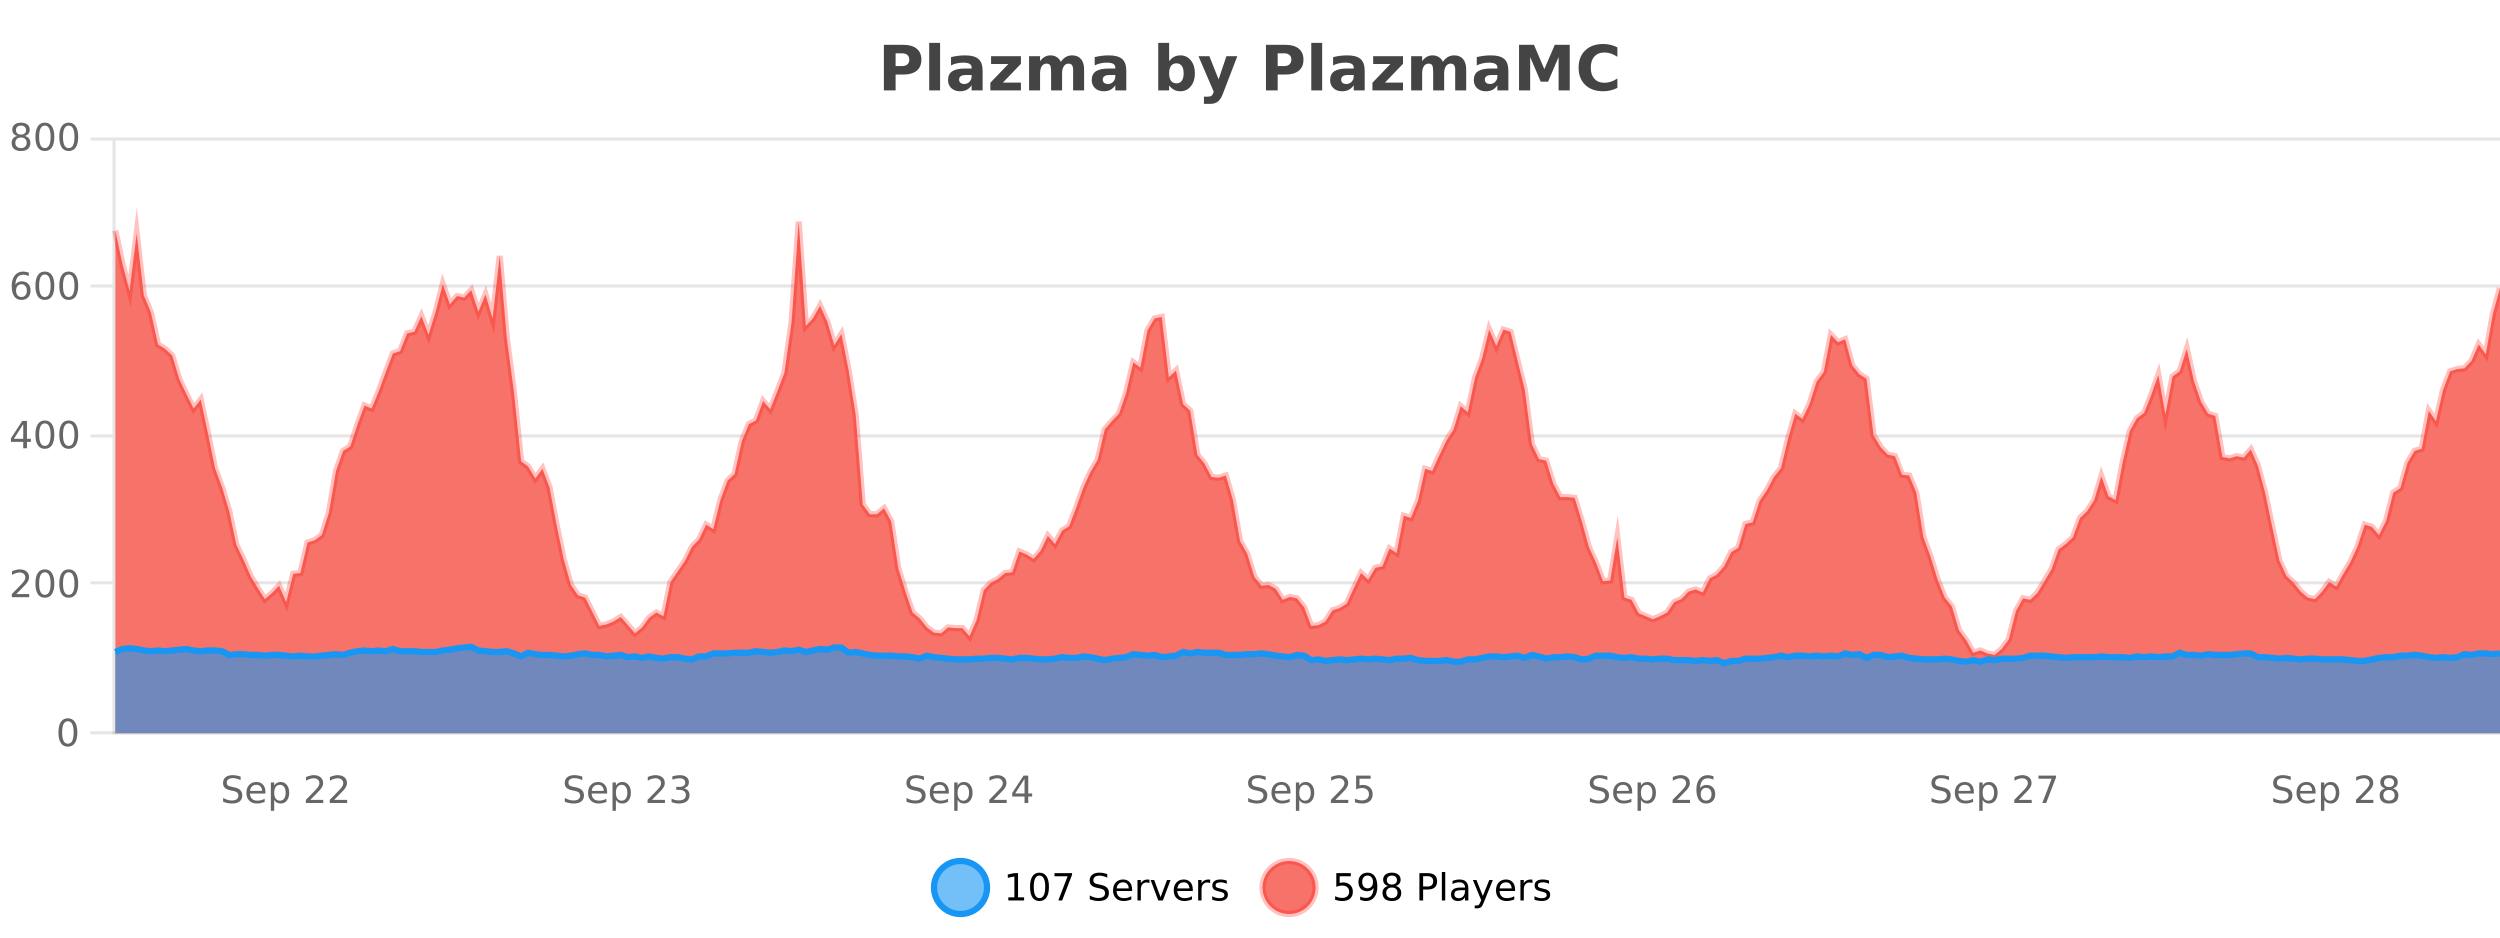 <?xml version="1.0" encoding="UTF-8"?>
<svg xmlns="http://www.w3.org/2000/svg" xmlns:xlink="http://www.w3.org/1999/xlink" width="800pt" height="300pt" viewBox="0 0 800 300" version="1.1">
<defs>
<clipPath id="clip1">
  <path d="M 270 263 L 345 263 L 345 300 L 270 300 Z M 270 263 "/>
</clipPath>
<clipPath id="clip2">
  <path d="M 375 263 L 450 263 L 450 300 L 375 300 Z M 375 263 "/>
</clipPath>
<clipPath id="clip3">
  <path d="M 36.906 70 L 800 70 L 800 234.602 L 36.906 234.602 Z M 36.906 70 "/>
</clipPath>
<clipPath id="clip4">
  <path d="M 35.906 43 L 800 43 L 800 235.602 L 35.906 235.602 Z M 35.906 43 "/>
</clipPath>
<clipPath id="clip5">
  <path d="M 36.906 206 L 800 206 L 800 234.602 L 36.906 234.602 Z M 36.906 206 "/>
</clipPath>
<clipPath id="clip6">
  <path d="M 35.906 178 L 800 178 L 800 235.602 L 35.906 235.602 Z M 35.906 178 "/>
</clipPath>
</defs>
<g id="surface1169346">
<rect x="0" y="0" width="800" height="300" style="fill:rgb(100%,100%,100%);fill-opacity:1;stroke:none;"/>
<path style="fill:none;stroke-width:1;stroke-linecap:butt;stroke-linejoin:miter;stroke:rgb(0%,0%,0%);stroke-opacity:0.098;stroke-miterlimit:10;" d="M 37 234.5 L 800 234.5 "/>
<path style="fill:none;stroke-width:1;stroke-linecap:butt;stroke-linejoin:miter;stroke:rgb(0%,0%,0%);stroke-opacity:0.098;stroke-miterlimit:10;" d="M 28.906 234.5 L 36 234.5 "/>
<path style="fill:none;stroke-width:1;stroke-linecap:butt;stroke-linejoin:miter;stroke:rgb(0%,0%,0%);stroke-opacity:0.098;stroke-miterlimit:10;" d="M 37 186.5 L 800 186.5 "/>
<path style="fill:none;stroke-width:1;stroke-linecap:butt;stroke-linejoin:miter;stroke:rgb(0%,0%,0%);stroke-opacity:0.098;stroke-miterlimit:10;" d="M 28.906 186.5 L 36 186.5 "/>
<path style="fill:none;stroke-width:1;stroke-linecap:butt;stroke-linejoin:miter;stroke:rgb(0%,0%,0%);stroke-opacity:0.098;stroke-miterlimit:10;" d="M 37 139.5 L 800 139.5 "/>
<path style="fill:none;stroke-width:1;stroke-linecap:butt;stroke-linejoin:miter;stroke:rgb(0%,0%,0%);stroke-opacity:0.098;stroke-miterlimit:10;" d="M 28.906 139.5 L 36 139.5 "/>
<path style="fill:none;stroke-width:1;stroke-linecap:butt;stroke-linejoin:miter;stroke:rgb(0%,0%,0%);stroke-opacity:0.098;stroke-miterlimit:10;" d="M 37 91.5 L 800 91.5 "/>
<path style="fill:none;stroke-width:1;stroke-linecap:butt;stroke-linejoin:miter;stroke:rgb(0%,0%,0%);stroke-opacity:0.098;stroke-miterlimit:10;" d="M 28.906 91.5 L 36 91.5 "/>
<path style="fill:none;stroke-width:1;stroke-linecap:butt;stroke-linejoin:miter;stroke:rgb(0%,0%,0%);stroke-opacity:0.098;stroke-miterlimit:10;" d="M 37 44.5 L 800 44.5 "/>
<path style="fill:none;stroke-width:1;stroke-linecap:butt;stroke-linejoin:miter;stroke:rgb(0%,0%,0%);stroke-opacity:0.098;stroke-miterlimit:10;" d="M 28.906 44.5 L 36 44.5 "/>
<path style=" stroke:none;fill-rule:nonzero;fill:rgb(9.02%,58.824%,95.294%);fill-opacity:0.6;" d="M 315.852 284 C 315.852 288.688 312.055 292.484 307.367 292.484 C 302.684 292.484 298.883 288.688 298.883 284 C 298.883 279.312 302.684 275.516 307.367 275.516 C 312.055 275.516 315.852 279.312 315.852 284 Z M 315.852 284 "/>
<g clip-path="url(#clip1)" clip-rule="nonzero">
<path style="fill:none;stroke-width:2;stroke-linecap:butt;stroke-linejoin:miter;stroke:rgb(9.02%,58.824%,95.294%);stroke-opacity:1;stroke-miterlimit:10;" d="M 315.852 284 C 315.852 288.688 312.055 292.484 307.367 292.484 C 302.684 292.484 298.883 288.688 298.883 284 C 298.883 279.312 302.684 275.516 307.367 275.516 C 312.055 275.516 315.852 279.312 315.852 284 Z M 315.852 284 "/>
</g>
<path style=" stroke:none;fill-rule:nonzero;fill:rgb(0%,0%,0%);fill-opacity:1;" d="M 322.664 287.156 L 324.602 287.156 L 324.602 280.484 L 322.492 280.906 L 322.492 279.828 L 324.586 279.406 L 325.773 279.406 L 325.773 287.156 L 327.711 287.156 L 327.711 288.156 L 322.664 288.156 Z M 332.629 280.188 C 332.023 280.188 331.566 280.492 331.254 281.094 C 330.949 281.688 330.801 282.59 330.801 283.797 C 330.801 284.996 330.949 285.898 331.254 286.5 C 331.566 287.094 332.023 287.391 332.629 287.391 C 333.242 287.391 333.699 287.094 334.004 286.5 C 334.316 285.898 334.473 284.996 334.473 283.797 C 334.473 282.59 334.316 281.688 334.004 281.094 C 333.699 280.492 333.242 280.188 332.629 280.188 Z M 332.629 279.25 C 333.605 279.25 334.355 279.641 334.879 280.422 C 335.398 281.195 335.66 282.32 335.66 283.797 C 335.66 285.266 335.398 286.391 334.879 287.172 C 334.355 287.945 333.605 288.328 332.629 288.328 C 331.648 288.328 330.898 287.945 330.379 287.172 C 329.867 286.391 329.613 285.266 329.613 283.797 C 329.613 282.32 329.867 281.195 330.379 280.422 C 330.898 279.641 331.648 279.25 332.629 279.25 Z M 337.438 279.406 L 343.062 279.406 L 343.062 279.906 L 339.891 288.156 L 338.656 288.156 L 341.641 280.406 L 337.438 280.406 Z M 354.32 279.688 L 354.32 280.844 C 353.871 280.637 353.445 280.48 353.039 280.375 C 352.641 280.262 352.262 280.203 351.898 280.203 C 351.25 280.203 350.75 280.328 350.398 280.578 C 350.055 280.828 349.883 281.188 349.883 281.656 C 349.883 282.043 349.996 282.336 350.227 282.531 C 350.453 282.73 350.898 282.887 351.555 283 L 352.258 283.156 C 353.141 283.324 353.793 283.621 354.211 284.047 C 354.637 284.465 354.852 285.027 354.852 285.734 C 354.852 286.59 354.562 287.234 353.992 287.672 C 353.43 288.109 352.594 288.328 351.492 288.328 C 351.086 288.328 350.648 288.281 350.18 288.188 C 349.711 288.094 349.227 287.953 348.727 287.766 L 348.727 286.547 C 349.203 286.82 349.672 287.023 350.133 287.156 C 350.602 287.293 351.055 287.359 351.492 287.359 C 352.168 287.359 352.688 287.23 353.055 286.969 C 353.43 286.699 353.617 286.32 353.617 285.828 C 353.617 285.402 353.48 285.07 353.211 284.828 C 352.949 284.578 352.516 284.398 351.914 284.281 L 351.195 284.141 C 350.309 283.965 349.668 283.688 349.273 283.312 C 348.887 282.938 348.695 282.418 348.695 281.75 C 348.695 280.969 348.965 280.359 349.508 279.922 C 350.047 279.477 350.797 279.25 351.758 279.25 C 352.172 279.25 352.59 279.289 353.008 279.359 C 353.434 279.434 353.871 279.543 354.32 279.688 Z M 362.266 284.609 L 362.266 285.125 L 357.297 285.125 C 357.348 285.875 357.57 286.445 357.969 286.828 C 358.375 287.215 358.93 287.406 359.641 287.406 C 360.055 287.406 360.457 287.359 360.844 287.266 C 361.238 287.164 361.629 287.008 362.016 286.797 L 362.016 287.828 C 361.617 287.984 361.219 288.105 360.812 288.188 C 360.406 288.281 359.992 288.328 359.578 288.328 C 358.535 288.328 357.707 288.027 357.094 287.422 C 356.477 286.809 356.172 285.98 356.172 284.938 C 356.172 283.867 356.461 283.016 357.047 282.391 C 357.629 281.758 358.41 281.438 359.391 281.438 C 360.273 281.438 360.973 281.727 361.484 282.297 C 362.004 282.859 362.266 283.633 362.266 284.609 Z M 361.188 284.281 C 361.176 283.699 361.008 283.23 360.688 282.875 C 360.363 282.523 359.938 282.344 359.406 282.344 C 358.801 282.344 358.316 282.516 357.953 282.859 C 357.598 283.203 357.395 283.684 357.344 284.297 Z M 367.836 282.594 C 367.711 282.531 367.574 282.484 367.43 282.453 C 367.293 282.414 367.137 282.391 366.961 282.391 C 366.355 282.391 365.887 282.59 365.555 282.984 C 365.23 283.383 365.07 283.953 365.07 284.703 L 365.07 288.156 L 363.992 288.156 L 363.992 281.594 L 365.07 281.594 L 365.07 282.609 C 365.297 282.215 365.594 281.922 365.961 281.734 C 366.324 281.539 366.766 281.438 367.289 281.438 C 367.359 281.438 367.438 281.445 367.523 281.453 C 367.617 281.465 367.715 281.48 367.82 281.5 Z M 368.195 281.594 L 369.336 281.594 L 371.383 287.094 L 373.445 281.594 L 374.586 281.594 L 372.117 288.156 L 370.648 288.156 Z M 381.688 284.609 L 381.688 285.125 L 376.719 285.125 C 376.77 285.875 376.992 286.445 377.391 286.828 C 377.797 287.215 378.352 287.406 379.062 287.406 C 379.477 287.406 379.879 287.359 380.266 287.266 C 380.66 287.164 381.051 287.008 381.438 286.797 L 381.438 287.828 C 381.039 287.984 380.641 288.105 380.234 288.188 C 379.828 288.281 379.414 288.328 379 288.328 C 377.957 288.328 377.129 288.027 376.516 287.422 C 375.898 286.809 375.594 285.98 375.594 284.938 C 375.594 283.867 375.883 283.016 376.469 282.391 C 377.051 281.758 377.832 281.438 378.812 281.438 C 379.695 281.438 380.395 281.727 380.906 282.297 C 381.426 282.859 381.688 283.633 381.688 284.609 Z M 380.609 284.281 C 380.598 283.699 380.43 283.23 380.109 282.875 C 379.785 282.523 379.359 282.344 378.828 282.344 C 378.223 282.344 377.738 282.516 377.375 282.859 C 377.02 283.203 376.816 283.684 376.766 284.297 Z M 387.258 282.594 C 387.133 282.531 386.996 282.484 386.852 282.453 C 386.715 282.414 386.559 282.391 386.383 282.391 C 385.777 282.391 385.309 282.59 384.977 282.984 C 384.652 283.383 384.492 283.953 384.492 284.703 L 384.492 288.156 L 383.414 288.156 L 383.414 281.594 L 384.492 281.594 L 384.492 282.609 C 384.719 282.215 385.016 281.922 385.383 281.734 C 385.746 281.539 386.188 281.438 386.711 281.438 C 386.781 281.438 386.859 281.445 386.945 281.453 C 387.039 281.465 387.137 281.48 387.242 281.5 Z M 392.562 281.781 L 392.562 282.812 C 392.258 282.656 391.941 282.543 391.609 282.469 C 391.285 282.387 390.945 282.344 390.594 282.344 C 390.062 282.344 389.66 282.43 389.391 282.594 C 389.117 282.75 388.984 282.996 388.984 283.328 C 388.984 283.578 389.078 283.777 389.266 283.922 C 389.461 284.059 389.852 284.188 390.438 284.312 L 390.797 284.406 C 391.566 284.562 392.113 284.793 392.438 285.094 C 392.758 285.398 392.922 285.812 392.922 286.344 C 392.922 286.961 392.676 287.445 392.188 287.797 C 391.707 288.152 391.047 288.328 390.203 288.328 C 389.848 288.328 389.477 288.289 389.094 288.219 C 388.719 288.156 388.32 288.059 387.906 287.922 L 387.906 286.797 C 388.301 287.008 388.691 287.164 389.078 287.266 C 389.461 287.371 389.848 287.422 390.234 287.422 C 390.734 287.422 391.117 287.34 391.391 287.172 C 391.672 286.996 391.812 286.746 391.812 286.422 C 391.812 286.133 391.711 285.906 391.516 285.75 C 391.316 285.594 390.883 285.445 390.219 285.297 L 389.844 285.219 C 389.176 285.074 388.691 284.855 388.391 284.562 C 388.098 284.273 387.953 283.875 387.953 283.375 C 387.953 282.75 388.172 282.273 388.609 281.938 C 389.047 281.605 389.664 281.438 390.469 281.438 C 390.863 281.438 391.238 281.469 391.594 281.531 C 391.945 281.586 392.27 281.668 392.562 281.781 Z M 317.367 277.016 "/>
<path style=" stroke:none;fill-rule:nonzero;fill:rgb(96.863%,44.706%,40.784%);fill-opacity:1;" d="M 420.988 284 C 420.988 288.688 417.191 292.484 412.504 292.484 C 407.82 292.484 404.02 288.688 404.02 284 C 404.02 279.312 407.82 275.516 412.504 275.516 C 417.191 275.516 420.988 279.312 420.988 284 Z M 420.988 284 "/>
<g clip-path="url(#clip2)" clip-rule="nonzero">
<path style="fill:none;stroke-width:2;stroke-linecap:butt;stroke-linejoin:miter;stroke:rgb(100%,4.706%,0%);stroke-opacity:0.247;stroke-miterlimit:10;" d="M 420.988 284 C 420.988 288.688 417.191 292.484 412.504 292.484 C 407.82 292.484 404.02 288.688 404.02 284 C 404.02 279.312 407.82 275.516 412.504 275.516 C 417.191 275.516 420.988 279.312 420.988 284 Z M 420.988 284 "/>
</g>
<path style=" stroke:none;fill-rule:nonzero;fill:rgb(0%,0%,0%);fill-opacity:1;" d="M 427.617 279.406 L 432.258 279.406 L 432.258 280.406 L 428.695 280.406 L 428.695 282.547 C 428.871 282.484 429.043 282.445 429.211 282.422 C 429.387 282.391 429.559 282.375 429.727 282.375 C 430.703 282.375 431.48 282.648 432.055 283.188 C 432.625 283.719 432.914 284.438 432.914 285.344 C 432.914 286.293 432.617 287.027 432.023 287.547 C 431.438 288.07 430.617 288.328 429.555 288.328 C 429.18 288.328 428.797 288.297 428.414 288.234 C 428.039 288.172 427.648 288.078 427.242 287.953 L 427.242 286.766 C 427.594 286.953 427.961 287.094 428.336 287.188 C 428.711 287.281 429.105 287.328 429.523 287.328 C 430.199 287.328 430.734 287.152 431.133 286.797 C 431.527 286.445 431.727 285.961 431.727 285.344 C 431.727 284.742 431.527 284.262 431.133 283.906 C 430.734 283.555 430.199 283.375 429.523 283.375 C 429.211 283.375 428.891 283.414 428.57 283.484 C 428.258 283.547 427.938 283.652 427.617 283.797 Z M 435.266 287.969 L 435.266 286.891 C 435.566 287.039 435.867 287.148 436.172 287.219 C 436.473 287.293 436.773 287.328 437.078 287.328 C 437.859 287.328 438.453 287.07 438.859 286.547 C 439.273 286.016 439.508 285.215 439.562 284.141 C 439.344 284.484 439.055 284.746 438.703 284.922 C 438.359 285.102 437.973 285.188 437.547 285.188 C 436.672 285.188 435.977 284.93 435.469 284.406 C 434.957 283.875 434.703 283.148 434.703 282.219 C 434.703 281.324 434.969 280.605 435.5 280.062 C 436.031 279.523 436.738 279.25 437.625 279.25 C 438.633 279.25 439.406 279.641 439.938 280.422 C 440.477 281.195 440.75 282.32 440.75 283.797 C 440.75 285.172 440.422 286.273 439.766 287.094 C 439.109 287.918 438.227 288.328 437.125 288.328 C 436.82 288.328 436.52 288.297 436.219 288.234 C 435.914 288.18 435.598 288.094 435.266 287.969 Z M 437.625 284.266 C 438.156 284.266 438.578 284.086 438.891 283.719 C 439.203 283.355 439.359 282.855 439.359 282.219 C 439.359 281.594 439.203 281.102 438.891 280.734 C 438.578 280.371 438.156 280.188 437.625 280.188 C 437.094 280.188 436.672 280.371 436.359 280.734 C 436.055 281.102 435.906 281.594 435.906 282.219 C 435.906 282.855 436.055 283.355 436.359 283.719 C 436.672 284.086 437.094 284.266 437.625 284.266 Z M 445.398 284 C 444.836 284 444.391 284.152 444.07 284.453 C 443.746 284.758 443.586 285.168 443.586 285.688 C 443.586 286.219 443.746 286.637 444.07 286.938 C 444.391 287.242 444.836 287.391 445.398 287.391 C 445.961 287.391 446.402 287.242 446.727 286.938 C 447.047 286.637 447.211 286.219 447.211 285.688 C 447.211 285.168 447.047 284.758 446.727 284.453 C 446.414 284.152 445.969 284 445.398 284 Z M 444.211 283.5 C 443.711 283.375 443.312 283.141 443.023 282.797 C 442.742 282.445 442.602 282.016 442.602 281.516 C 442.602 280.82 442.852 280.266 443.352 279.859 C 443.852 279.453 444.531 279.25 445.398 279.25 C 446.273 279.25 446.953 279.453 447.445 279.859 C 447.945 280.266 448.195 280.82 448.195 281.516 C 448.195 282.016 448.055 282.445 447.773 282.797 C 447.492 283.141 447.094 283.375 446.586 283.5 C 447.156 283.637 447.602 283.898 447.914 284.281 C 448.234 284.668 448.398 285.137 448.398 285.688 C 448.398 286.543 448.137 287.199 447.617 287.656 C 447.105 288.105 446.367 288.328 445.398 288.328 C 444.438 288.328 443.699 288.105 443.18 287.656 C 442.656 287.199 442.398 286.543 442.398 285.688 C 442.398 285.137 442.559 284.668 442.883 284.281 C 443.203 283.898 443.648 283.637 444.211 283.5 Z M 443.789 281.625 C 443.789 282.086 443.93 282.438 444.211 282.688 C 444.492 282.938 444.887 283.062 445.398 283.062 C 445.906 283.062 446.305 282.938 446.586 282.688 C 446.875 282.438 447.023 282.086 447.023 281.625 C 447.023 281.18 446.875 280.828 446.586 280.578 C 446.305 280.32 445.906 280.188 445.398 280.188 C 444.887 280.188 444.492 280.32 444.211 280.578 C 443.93 280.828 443.789 281.18 443.789 281.625 Z M 455.398 280.375 L 455.398 283.672 L 456.883 283.672 C 457.434 283.672 457.859 283.531 458.164 283.25 C 458.465 282.961 458.617 282.547 458.617 282.016 C 458.617 281.496 458.465 281.094 458.164 280.812 C 457.859 280.523 457.434 280.375 456.883 280.375 Z M 454.211 279.406 L 456.883 279.406 C 457.871 279.406 458.617 279.633 459.117 280.078 C 459.617 280.516 459.867 281.164 459.867 282.016 C 459.867 282.883 459.617 283.539 459.117 283.984 C 458.617 284.422 457.871 284.641 456.883 284.641 L 455.398 284.641 L 455.398 288.156 L 454.211 288.156 Z M 461.398 279.031 L 462.477 279.031 L 462.477 288.156 L 461.398 288.156 Z M 467.719 284.859 C 466.852 284.859 466.25 284.961 465.906 285.156 C 465.57 285.355 465.406 285.695 465.406 286.172 C 465.406 286.559 465.531 286.867 465.781 287.094 C 466.039 287.312 466.383 287.422 466.812 287.422 C 467.414 287.422 467.895 287.215 468.25 286.797 C 468.613 286.371 468.797 285.805 468.797 285.094 L 468.797 284.859 Z M 469.875 284.406 L 469.875 288.156 L 468.797 288.156 L 468.797 287.156 C 468.547 287.555 468.238 287.852 467.875 288.047 C 467.508 288.234 467.062 288.328 466.531 288.328 C 465.852 288.328 465.316 288.141 464.922 287.766 C 464.523 287.383 464.328 286.875 464.328 286.25 C 464.328 285.512 464.57 284.953 465.062 284.578 C 465.562 284.203 466.301 284.016 467.281 284.016 L 468.797 284.016 L 468.797 283.906 C 468.797 283.406 468.629 283.023 468.297 282.75 C 467.973 282.48 467.52 282.344 466.938 282.344 C 466.562 282.344 466.191 282.391 465.828 282.484 C 465.473 282.578 465.133 282.715 464.812 282.891 L 464.812 281.891 C 465.207 281.734 465.586 281.621 465.953 281.547 C 466.328 281.477 466.691 281.438 467.047 281.438 C 467.992 281.438 468.703 281.684 469.172 282.172 C 469.641 282.664 469.875 283.406 469.875 284.406 Z M 474.82 288.766 C 474.516 289.547 474.219 290.055 473.93 290.297 C 473.637 290.535 473.25 290.656 472.773 290.656 L 471.914 290.656 L 471.914 289.75 L 472.539 289.75 C 472.84 289.75 473.07 289.676 473.227 289.531 C 473.391 289.395 473.574 289.066 473.773 288.547 L 473.977 288.047 L 471.32 281.594 L 472.461 281.594 L 474.508 286.719 L 476.57 281.594 L 477.711 281.594 Z M 484.812 284.609 L 484.812 285.125 L 479.844 285.125 C 479.895 285.875 480.117 286.445 480.516 286.828 C 480.922 287.215 481.477 287.406 482.188 287.406 C 482.602 287.406 483.004 287.359 483.391 287.266 C 483.785 287.164 484.176 287.008 484.562 286.797 L 484.562 287.828 C 484.164 287.984 483.766 288.105 483.359 288.188 C 482.953 288.281 482.539 288.328 482.125 288.328 C 481.082 288.328 480.254 288.027 479.641 287.422 C 479.023 286.809 478.719 285.98 478.719 284.938 C 478.719 283.867 479.008 283.016 479.594 282.391 C 480.176 281.758 480.957 281.438 481.938 281.438 C 482.82 281.438 483.52 281.727 484.031 282.297 C 484.551 282.859 484.812 283.633 484.812 284.609 Z M 483.734 284.281 C 483.723 283.699 483.555 283.23 483.234 282.875 C 482.91 282.523 482.484 282.344 481.953 282.344 C 481.348 282.344 480.863 282.516 480.5 282.859 C 480.145 283.203 479.941 283.684 479.891 284.297 Z M 490.383 282.594 C 490.258 282.531 490.121 282.484 489.977 282.453 C 489.84 282.414 489.684 282.391 489.508 282.391 C 488.902 282.391 488.434 282.59 488.102 282.984 C 487.777 283.383 487.617 283.953 487.617 284.703 L 487.617 288.156 L 486.539 288.156 L 486.539 281.594 L 487.617 281.594 L 487.617 282.609 C 487.844 282.215 488.141 281.922 488.508 281.734 C 488.871 281.539 489.312 281.438 489.836 281.438 C 489.906 281.438 489.984 281.445 490.07 281.453 C 490.164 281.465 490.262 281.48 490.367 281.5 Z M 495.691 281.781 L 495.691 282.812 C 495.387 282.656 495.07 282.543 494.738 282.469 C 494.414 282.387 494.074 282.344 493.723 282.344 C 493.191 282.344 492.789 282.43 492.52 282.594 C 492.246 282.75 492.113 282.996 492.113 283.328 C 492.113 283.578 492.207 283.777 492.395 283.922 C 492.59 284.059 492.98 284.188 493.566 284.312 L 493.926 284.406 C 494.695 284.562 495.242 284.793 495.566 285.094 C 495.887 285.398 496.051 285.812 496.051 286.344 C 496.051 286.961 495.805 287.445 495.316 287.797 C 494.836 288.152 494.176 288.328 493.332 288.328 C 492.977 288.328 492.605 288.289 492.223 288.219 C 491.848 288.156 491.449 288.059 491.035 287.922 L 491.035 286.797 C 491.43 287.008 491.82 287.164 492.207 287.266 C 492.59 287.371 492.977 287.422 493.363 287.422 C 493.863 287.422 494.246 287.34 494.52 287.172 C 494.801 286.996 494.941 286.746 494.941 286.422 C 494.941 286.133 494.84 285.906 494.645 285.75 C 494.445 285.594 494.012 285.445 493.348 285.297 L 492.973 285.219 C 492.305 285.074 491.82 284.855 491.52 284.562 C 491.227 284.273 491.082 283.875 491.082 283.375 C 491.082 282.75 491.301 282.273 491.738 281.938 C 492.176 281.605 492.793 281.438 493.598 281.438 C 493.992 281.438 494.367 281.469 494.723 281.531 C 495.074 281.586 495.398 281.668 495.691 281.781 Z M 422.504 277.016 "/>
<path style=" stroke:none;fill-rule:nonzero;fill:rgb(26.667%,26.667%,26.667%);fill-opacity:1;" d="M 282.844 14.344 L 289.078 14.344 C 290.93 14.344 292.352 14.758 293.344 15.578 C 294.344 16.402 294.844 17.574 294.844 19.094 C 294.844 20.625 294.344 21.805 293.344 22.625 C 292.352 23.449 290.93 23.859 289.078 23.859 L 286.594 23.859 L 286.594 28.922 L 282.844 28.922 Z M 286.594 17.062 L 286.594 21.141 L 288.672 21.141 C 289.398 21.141 289.961 20.965 290.359 20.609 C 290.766 20.258 290.969 19.75 290.969 19.094 C 290.969 18.449 290.766 17.949 290.359 17.594 C 289.961 17.242 289.398 17.062 288.672 17.062 Z M 297.344 13.719 L 300.828 13.719 L 300.828 28.922 L 297.344 28.922 Z M 309.094 24 C 308.363 24 307.816 24.125 307.453 24.375 C 307.086 24.617 306.906 24.98 306.906 25.469 C 306.906 25.906 307.051 26.25 307.344 26.5 C 307.645 26.75 308.055 26.875 308.578 26.875 C 309.234 26.875 309.785 26.641 310.234 26.172 C 310.691 25.703 310.922 25.117 310.922 24.406 L 310.922 24 Z M 314.438 22.688 L 314.438 28.922 L 310.922 28.922 L 310.922 27.297 C 310.453 27.965 309.922 28.449 309.328 28.75 C 308.742 29.051 308.031 29.203 307.188 29.203 C 306.062 29.203 305.145 28.875 304.438 28.219 C 303.727 27.555 303.375 26.695 303.375 25.641 C 303.375 24.359 303.812 23.422 304.688 22.828 C 305.57 22.227 306.961 21.922 308.859 21.922 L 310.922 21.922 L 310.922 21.641 C 310.922 21.09 310.703 20.688 310.266 20.438 C 309.828 20.18 309.145 20.047 308.219 20.047 C 307.469 20.047 306.77 20.125 306.125 20.281 C 305.477 20.43 304.879 20.648 304.328 20.938 L 304.328 18.281 C 305.078 18.094 305.828 17.953 306.578 17.859 C 307.336 17.766 308.098 17.719 308.859 17.719 C 310.828 17.719 312.25 18.109 313.125 18.891 C 314 19.664 314.438 20.93 314.438 22.688 Z M 317.148 17.984 L 326.695 17.984 L 326.695 20.422 L 320.93 26.422 L 326.695 26.422 L 326.695 28.922 L 316.914 28.922 L 316.914 26.484 L 322.664 20.484 L 317.148 20.484 Z M 339.461 19.797 C 339.906 19.121 340.434 18.605 341.039 18.25 C 341.652 17.898 342.324 17.719 343.055 17.719 C 344.305 17.719 345.258 18.109 345.914 18.891 C 346.578 19.664 346.914 20.789 346.914 22.266 L 346.914 28.922 L 343.398 28.922 L 343.398 23.219 C 343.398 23.137 343.398 23.047 343.398 22.953 C 343.406 22.859 343.414 22.73 343.414 22.562 C 343.414 21.793 343.297 21.234 343.07 20.891 C 342.84 20.539 342.469 20.359 341.961 20.359 C 341.305 20.359 340.793 20.637 340.43 21.188 C 340.062 21.73 339.875 22.516 339.867 23.547 L 339.867 28.922 L 336.352 28.922 L 336.352 23.219 C 336.352 22.012 336.246 21.234 336.039 20.891 C 335.828 20.539 335.461 20.359 334.93 20.359 C 334.25 20.359 333.73 20.637 333.367 21.188 C 333 21.73 332.82 22.516 332.82 23.547 L 332.82 28.922 L 329.305 28.922 L 329.305 17.984 L 332.82 17.984 L 332.82 19.578 C 333.258 18.965 333.75 18.5 334.305 18.188 C 334.855 17.875 335.469 17.719 336.148 17.719 C 336.898 17.719 337.562 17.902 338.148 18.266 C 338.73 18.633 339.168 19.141 339.461 19.797 Z M 355.07 24 C 354.34 24 353.793 24.125 353.43 24.375 C 353.062 24.617 352.883 24.98 352.883 25.469 C 352.883 25.906 353.027 26.25 353.32 26.5 C 353.621 26.75 354.031 26.875 354.555 26.875 C 355.211 26.875 355.762 26.641 356.211 26.172 C 356.668 25.703 356.898 25.117 356.898 24.406 L 356.898 24 Z M 360.414 22.688 L 360.414 28.922 L 356.898 28.922 L 356.898 27.297 C 356.43 27.965 355.898 28.449 355.305 28.75 C 354.719 29.051 354.008 29.203 353.164 29.203 C 352.039 29.203 351.121 28.875 350.414 28.219 C 349.703 27.555 349.352 26.695 349.352 25.641 C 349.352 24.359 349.789 23.422 350.664 22.828 C 351.547 22.227 352.938 21.922 354.836 21.922 L 356.898 21.922 L 356.898 21.641 C 356.898 21.09 356.68 20.688 356.242 20.438 C 355.805 20.18 355.121 20.047 354.195 20.047 C 353.445 20.047 352.746 20.125 352.102 20.281 C 351.453 20.43 350.855 20.648 350.305 20.938 L 350.305 18.281 C 351.055 18.094 351.805 17.953 352.555 17.859 C 353.312 17.766 354.074 17.719 354.836 17.719 C 356.805 17.719 358.227 18.109 359.102 18.891 C 359.977 19.664 360.414 20.93 360.414 22.688 Z M 376.449 26.672 C 377.199 26.672 377.77 26.402 378.168 25.859 C 378.562 25.309 378.762 24.512 378.762 23.469 C 378.762 22.43 378.562 21.637 378.168 21.094 C 377.77 20.543 377.199 20.266 376.449 20.266 C 375.699 20.266 375.121 20.543 374.715 21.094 C 374.316 21.637 374.121 22.43 374.121 23.469 C 374.121 24.5 374.316 25.293 374.715 25.844 C 375.121 26.398 375.699 26.672 376.449 26.672 Z M 374.121 19.578 C 374.609 18.945 375.145 18.477 375.73 18.172 C 376.312 17.871 376.984 17.719 377.746 17.719 C 379.098 17.719 380.207 18.258 381.074 19.328 C 381.938 20.402 382.371 21.781 382.371 23.469 C 382.371 25.148 381.938 26.523 381.074 27.594 C 380.207 28.668 379.098 29.203 377.746 29.203 C 376.984 29.203 376.312 29.051 375.73 28.75 C 375.145 28.449 374.609 27.98 374.121 27.344 L 374.121 28.922 L 370.637 28.922 L 370.637 13.719 L 374.121 13.719 Z M 383.516 17.984 L 387 17.984 L 389.953 25.406 L 392.453 17.984 L 395.938 17.984 L 391.344 29.953 C 390.883 31.172 390.344 32.02 389.719 32.5 C 389.102 32.988 388.297 33.234 387.297 33.234 L 385.266 33.234 L 385.266 30.938 L 386.359 30.938 C 386.953 30.938 387.383 30.844 387.656 30.656 C 387.926 30.469 388.133 30.129 388.281 29.641 L 388.391 29.344 Z M 405.109 14.344 L 411.344 14.344 C 413.195 14.344 414.617 14.758 415.609 15.578 C 416.609 16.402 417.109 17.574 417.109 19.094 C 417.109 20.625 416.609 21.805 415.609 22.625 C 414.617 23.449 413.195 23.859 411.344 23.859 L 408.859 23.859 L 408.859 28.922 L 405.109 28.922 Z M 408.859 17.062 L 408.859 21.141 L 410.938 21.141 C 411.664 21.141 412.227 20.965 412.625 20.609 C 413.031 20.258 413.234 19.75 413.234 19.094 C 413.234 18.449 413.031 17.949 412.625 17.594 C 412.227 17.242 411.664 17.062 410.938 17.062 Z M 419.609 13.719 L 423.094 13.719 L 423.094 28.922 L 419.609 28.922 Z M 431.359 24 C 430.629 24 430.082 24.125 429.719 24.375 C 429.352 24.617 429.172 24.98 429.172 25.469 C 429.172 25.906 429.316 26.25 429.609 26.5 C 429.91 26.75 430.32 26.875 430.844 26.875 C 431.5 26.875 432.051 26.641 432.5 26.172 C 432.957 25.703 433.188 25.117 433.188 24.406 L 433.188 24 Z M 436.703 22.688 L 436.703 28.922 L 433.188 28.922 L 433.188 27.297 C 432.719 27.965 432.188 28.449 431.594 28.75 C 431.008 29.051 430.297 29.203 429.453 29.203 C 428.328 29.203 427.41 28.875 426.703 28.219 C 425.992 27.555 425.641 26.695 425.641 25.641 C 425.641 24.359 426.078 23.422 426.953 22.828 C 427.836 22.227 429.227 21.922 431.125 21.922 L 433.188 21.922 L 433.188 21.641 C 433.188 21.09 432.969 20.688 432.531 20.438 C 432.094 20.18 431.41 20.047 430.484 20.047 C 429.734 20.047 429.035 20.125 428.391 20.281 C 427.742 20.43 427.145 20.648 426.594 20.938 L 426.594 18.281 C 427.344 18.094 428.094 17.953 428.844 17.859 C 429.602 17.766 430.363 17.719 431.125 17.719 C 433.094 17.719 434.516 18.109 435.391 18.891 C 436.266 19.664 436.703 20.93 436.703 22.688 Z M 439.414 17.984 L 448.961 17.984 L 448.961 20.422 L 443.195 26.422 L 448.961 26.422 L 448.961 28.922 L 439.18 28.922 L 439.18 26.484 L 444.93 20.484 L 439.414 20.484 Z M 461.727 19.797 C 462.172 19.121 462.699 18.605 463.305 18.25 C 463.918 17.898 464.59 17.719 465.32 17.719 C 466.57 17.719 467.523 18.109 468.18 18.891 C 468.844 19.664 469.18 20.789 469.18 22.266 L 469.18 28.922 L 465.664 28.922 L 465.664 23.219 C 465.664 23.137 465.664 23.047 465.664 22.953 C 465.672 22.859 465.68 22.73 465.68 22.562 C 465.68 21.793 465.562 21.234 465.336 20.891 C 465.105 20.539 464.734 20.359 464.227 20.359 C 463.57 20.359 463.059 20.637 462.695 21.188 C 462.328 21.73 462.141 22.516 462.133 23.547 L 462.133 28.922 L 458.617 28.922 L 458.617 23.219 C 458.617 22.012 458.512 21.234 458.305 20.891 C 458.094 20.539 457.727 20.359 457.195 20.359 C 456.516 20.359 455.996 20.637 455.633 21.188 C 455.266 21.73 455.086 22.516 455.086 23.547 L 455.086 28.922 L 451.57 28.922 L 451.57 17.984 L 455.086 17.984 L 455.086 19.578 C 455.523 18.965 456.016 18.5 456.57 18.188 C 457.121 17.875 457.734 17.719 458.414 17.719 C 459.164 17.719 459.828 17.902 460.414 18.266 C 460.996 18.633 461.434 19.141 461.727 19.797 Z M 477.336 24 C 476.605 24 476.059 24.125 475.695 24.375 C 475.328 24.617 475.148 24.98 475.148 25.469 C 475.148 25.906 475.293 26.25 475.586 26.5 C 475.887 26.75 476.297 26.875 476.82 26.875 C 477.477 26.875 478.027 26.641 478.477 26.172 C 478.934 25.703 479.164 25.117 479.164 24.406 L 479.164 24 Z M 482.68 22.688 L 482.68 28.922 L 479.164 28.922 L 479.164 27.297 C 478.695 27.965 478.164 28.449 477.57 28.75 C 476.984 29.051 476.273 29.203 475.43 29.203 C 474.305 29.203 473.387 28.875 472.68 28.219 C 471.969 27.555 471.617 26.695 471.617 25.641 C 471.617 24.359 472.055 23.422 472.93 22.828 C 473.812 22.227 475.203 21.922 477.102 21.922 L 479.164 21.922 L 479.164 21.641 C 479.164 21.09 478.945 20.688 478.508 20.438 C 478.07 20.18 477.387 20.047 476.461 20.047 C 475.711 20.047 475.012 20.125 474.367 20.281 C 473.719 20.43 473.121 20.648 472.57 20.938 L 472.57 18.281 C 473.32 18.094 474.07 17.953 474.82 17.859 C 475.578 17.766 476.34 17.719 477.102 17.719 C 479.07 17.719 480.492 18.109 481.367 18.891 C 482.242 19.664 482.68 20.93 482.68 22.688 Z M 486.094 14.344 L 490.875 14.344 L 494.188 22.141 L 497.531 14.344 L 502.312 14.344 L 502.312 28.922 L 498.75 28.922 L 498.75 18.25 L 495.391 26.125 L 493.016 26.125 L 489.656 18.25 L 489.656 28.922 L 486.094 28.922 Z M 517.562 28.125 C 516.863 28.48 516.141 28.746 515.391 28.922 C 514.648 29.109 513.867 29.203 513.047 29.203 C 510.617 29.203 508.695 28.527 507.281 27.172 C 505.863 25.809 505.156 23.965 505.156 21.641 C 505.156 19.32 505.863 17.48 507.281 16.125 C 508.695 14.762 510.617 14.078 513.047 14.078 C 513.867 14.078 514.648 14.172 515.391 14.359 C 516.141 14.539 516.863 14.805 517.562 15.156 L 517.562 18.172 C 516.863 17.703 516.176 17.359 515.5 17.141 C 514.82 16.914 514.109 16.797 513.359 16.797 C 512.016 16.797 510.957 17.23 510.188 18.094 C 509.426 18.949 509.047 20.133 509.047 21.641 C 509.047 23.152 509.426 24.34 510.188 25.203 C 510.957 26.059 512.016 26.484 513.359 26.484 C 514.109 26.484 514.82 26.375 515.5 26.156 C 516.176 25.93 516.863 25.578 517.562 25.109 Z M 281 10.359 "/>
<path style="fill:none;stroke-width:1;stroke-linecap:butt;stroke-linejoin:miter;stroke:rgb(0%,0%,0%);stroke-opacity:0.098;stroke-miterlimit:10;" d="M 36 234.5 L 801 234.5 "/>
<path style=" stroke:none;fill-rule:nonzero;fill:rgb(40%,40%,40%);fill-opacity:1;" d="M 76.996 248.484 L 76.996 249.641 C 76.547 249.434 76.121 249.277 75.715 249.172 C 75.316 249.059 74.938 249 74.574 249 C 73.926 249 73.426 249.125 73.074 249.375 C 72.73 249.625 72.559 249.984 72.559 250.453 C 72.559 250.84 72.672 251.133 72.902 251.328 C 73.129 251.527 73.574 251.684 74.23 251.797 L 74.934 251.953 C 75.816 252.121 76.469 252.418 76.887 252.844 C 77.312 253.262 77.527 253.824 77.527 254.531 C 77.527 255.387 77.238 256.031 76.668 256.469 C 76.105 256.906 75.27 257.125 74.168 257.125 C 73.762 257.125 73.324 257.078 72.855 256.984 C 72.387 256.891 71.902 256.75 71.402 256.562 L 71.402 255.344 C 71.879 255.617 72.348 255.82 72.809 255.953 C 73.277 256.09 73.73 256.156 74.168 256.156 C 74.844 256.156 75.363 256.027 75.73 255.766 C 76.105 255.496 76.293 255.117 76.293 254.625 C 76.293 254.199 76.156 253.867 75.887 253.625 C 75.625 253.375 75.191 253.195 74.59 253.078 L 73.871 252.938 C 72.984 252.762 72.344 252.484 71.949 252.109 C 71.562 251.734 71.371 251.215 71.371 250.547 C 71.371 249.766 71.641 249.156 72.184 248.719 C 72.723 248.273 73.473 248.047 74.434 248.047 C 74.848 248.047 75.266 248.086 75.684 248.156 C 76.109 248.23 76.547 248.34 76.996 248.484 Z M 84.941 253.406 L 84.941 253.922 L 79.973 253.922 C 80.023 254.672 80.246 255.242 80.645 255.625 C 81.051 256.012 81.605 256.203 82.316 256.203 C 82.73 256.203 83.133 256.156 83.52 256.062 C 83.914 255.961 84.305 255.805 84.691 255.594 L 84.691 256.625 C 84.293 256.781 83.895 256.902 83.488 256.984 C 83.082 257.078 82.668 257.125 82.254 257.125 C 81.211 257.125 80.383 256.824 79.77 256.219 C 79.152 255.605 78.848 254.777 78.848 253.734 C 78.848 252.664 79.137 251.812 79.723 251.188 C 80.305 250.555 81.086 250.234 82.066 250.234 C 82.949 250.234 83.648 250.523 84.16 251.094 C 84.68 251.656 84.941 252.43 84.941 253.406 Z M 83.863 253.078 C 83.852 252.496 83.684 252.027 83.363 251.672 C 83.039 251.32 82.613 251.141 82.082 251.141 C 81.477 251.141 80.992 251.312 80.629 251.656 C 80.273 252 80.07 252.48 80.02 253.094 Z M 87.746 255.969 L 87.746 259.453 L 86.668 259.453 L 86.668 250.391 L 87.746 250.391 L 87.746 251.391 C 87.973 250.996 88.262 250.703 88.605 250.516 C 88.949 250.328 89.359 250.234 89.84 250.234 C 90.641 250.234 91.293 250.555 91.793 251.188 C 92.293 251.812 92.543 252.641 92.543 253.672 C 92.543 254.703 92.293 255.539 91.793 256.172 C 91.293 256.809 90.641 257.125 89.84 257.125 C 89.359 257.125 88.949 257.031 88.605 256.844 C 88.262 256.648 87.973 256.355 87.746 255.969 Z M 91.418 253.672 C 91.418 252.883 91.25 252.262 90.918 251.812 C 90.594 251.367 90.152 251.141 89.59 251.141 C 89.016 251.141 88.562 251.367 88.23 251.812 C 87.906 252.262 87.746 252.883 87.746 253.672 C 87.746 254.465 87.906 255.09 88.23 255.547 C 88.562 255.996 89.016 256.219 89.59 256.219 C 90.152 256.219 90.594 255.996 90.918 255.547 C 91.25 255.09 91.418 254.465 91.418 253.672 Z M 99.305 255.953 L 103.445 255.953 L 103.445 256.953 L 97.883 256.953 L 97.883 255.953 C 98.328 255.496 98.938 254.875 99.711 254.094 C 100.492 253.305 100.98 252.793 101.18 252.562 C 101.562 252.148 101.828 251.793 101.977 251.5 C 102.133 251.199 102.211 250.906 102.211 250.625 C 102.211 250.156 102.043 249.777 101.711 249.484 C 101.387 249.195 100.965 249.047 100.445 249.047 C 100.07 249.047 99.672 249.109 99.258 249.234 C 98.852 249.359 98.414 249.559 97.945 249.828 L 97.945 248.625 C 98.422 248.438 98.867 248.297 99.273 248.203 C 99.688 248.102 100.07 248.047 100.414 248.047 C 101.32 248.047 102.043 248.277 102.586 248.734 C 103.125 249.184 103.398 249.789 103.398 250.547 C 103.398 250.902 103.328 251.242 103.195 251.562 C 103.059 251.887 102.812 252.266 102.461 252.703 C 102.355 252.82 102.043 253.148 101.523 253.688 C 101 254.23 100.262 254.984 99.305 255.953 Z M 106.938 255.953 L 111.078 255.953 L 111.078 256.953 L 105.516 256.953 L 105.516 255.953 C 105.961 255.496 106.57 254.875 107.344 254.094 C 108.125 253.305 108.613 252.793 108.812 252.562 C 109.195 252.148 109.461 251.793 109.609 251.5 C 109.766 251.199 109.844 250.906 109.844 250.625 C 109.844 250.156 109.676 249.777 109.344 249.484 C 109.02 249.195 108.598 249.047 108.078 249.047 C 107.703 249.047 107.305 249.109 106.891 249.234 C 106.484 249.359 106.047 249.559 105.578 249.828 L 105.578 248.625 C 106.055 248.438 106.5 248.297 106.906 248.203 C 107.32 248.102 107.703 248.047 108.047 248.047 C 108.953 248.047 109.676 248.277 110.219 248.734 C 110.758 249.184 111.031 249.789 111.031 250.547 C 111.031 250.902 110.961 251.242 110.828 251.562 C 110.691 251.887 110.445 252.266 110.094 252.703 C 109.988 252.82 109.676 253.148 109.156 253.688 C 108.633 254.23 107.895 254.984 106.938 255.953 Z M 70.574 245.816 "/>
<path style=" stroke:none;fill-rule:nonzero;fill:rgb(40%,40%,40%);fill-opacity:1;" d="M 186.336 248.484 L 186.336 249.641 C 185.887 249.434 185.461 249.277 185.055 249.172 C 184.656 249.059 184.277 249 183.914 249 C 183.266 249 182.766 249.125 182.414 249.375 C 182.07 249.625 181.898 249.984 181.898 250.453 C 181.898 250.84 182.012 251.133 182.242 251.328 C 182.469 251.527 182.914 251.684 183.57 251.797 L 184.273 251.953 C 185.156 252.121 185.809 252.418 186.227 252.844 C 186.652 253.262 186.867 253.824 186.867 254.531 C 186.867 255.387 186.578 256.031 186.008 256.469 C 185.445 256.906 184.609 257.125 183.508 257.125 C 183.102 257.125 182.664 257.078 182.195 256.984 C 181.727 256.891 181.242 256.75 180.742 256.562 L 180.742 255.344 C 181.219 255.617 181.688 255.82 182.148 255.953 C 182.617 256.09 183.07 256.156 183.508 256.156 C 184.184 256.156 184.703 256.027 185.07 255.766 C 185.445 255.496 185.633 255.117 185.633 254.625 C 185.633 254.199 185.496 253.867 185.227 253.625 C 184.965 253.375 184.531 253.195 183.93 253.078 L 183.211 252.938 C 182.324 252.762 181.684 252.484 181.289 252.109 C 180.902 251.734 180.711 251.215 180.711 250.547 C 180.711 249.766 180.98 249.156 181.523 248.719 C 182.062 248.273 182.812 248.047 183.773 248.047 C 184.188 248.047 184.605 248.086 185.023 248.156 C 185.449 248.23 185.887 248.34 186.336 248.484 Z M 194.281 253.406 L 194.281 253.922 L 189.312 253.922 C 189.363 254.672 189.586 255.242 189.984 255.625 C 190.391 256.012 190.945 256.203 191.656 256.203 C 192.07 256.203 192.473 256.156 192.859 256.062 C 193.254 255.961 193.645 255.805 194.031 255.594 L 194.031 256.625 C 193.633 256.781 193.234 256.902 192.828 256.984 C 192.422 257.078 192.008 257.125 191.594 257.125 C 190.551 257.125 189.723 256.824 189.109 256.219 C 188.492 255.605 188.188 254.777 188.188 253.734 C 188.188 252.664 188.477 251.812 189.062 251.188 C 189.645 250.555 190.426 250.234 191.406 250.234 C 192.289 250.234 192.988 250.523 193.5 251.094 C 194.02 251.656 194.281 252.43 194.281 253.406 Z M 193.203 253.078 C 193.191 252.496 193.023 252.027 192.703 251.672 C 192.379 251.32 191.953 251.141 191.422 251.141 C 190.816 251.141 190.332 251.312 189.969 251.656 C 189.613 252 189.41 252.48 189.359 253.094 Z M 197.086 255.969 L 197.086 259.453 L 196.008 259.453 L 196.008 250.391 L 197.086 250.391 L 197.086 251.391 C 197.312 250.996 197.602 250.703 197.945 250.516 C 198.289 250.328 198.699 250.234 199.18 250.234 C 199.98 250.234 200.633 250.555 201.133 251.188 C 201.633 251.812 201.883 252.641 201.883 253.672 C 201.883 254.703 201.633 255.539 201.133 256.172 C 200.633 256.809 199.98 257.125 199.18 257.125 C 198.699 257.125 198.289 257.031 197.945 256.844 C 197.602 256.648 197.312 256.355 197.086 255.969 Z M 200.758 253.672 C 200.758 252.883 200.59 252.262 200.258 251.812 C 199.934 251.367 199.492 251.141 198.93 251.141 C 198.355 251.141 197.902 251.367 197.57 251.812 C 197.246 252.262 197.086 252.883 197.086 253.672 C 197.086 254.465 197.246 255.09 197.57 255.547 C 197.902 255.996 198.355 256.219 198.93 256.219 C 199.492 256.219 199.934 255.996 200.258 255.547 C 200.59 255.09 200.758 254.465 200.758 253.672 Z M 208.641 255.953 L 212.781 255.953 L 212.781 256.953 L 207.219 256.953 L 207.219 255.953 C 207.664 255.496 208.273 254.875 209.047 254.094 C 209.828 253.305 210.316 252.793 210.516 252.562 C 210.898 252.148 211.164 251.793 211.312 251.5 C 211.469 251.199 211.547 250.906 211.547 250.625 C 211.547 250.156 211.379 249.777 211.047 249.484 C 210.723 249.195 210.301 249.047 209.781 249.047 C 209.406 249.047 209.008 249.109 208.594 249.234 C 208.188 249.359 207.75 249.559 207.281 249.828 L 207.281 248.625 C 207.758 248.438 208.203 248.297 208.609 248.203 C 209.023 248.102 209.406 248.047 209.75 248.047 C 210.656 248.047 211.379 248.277 211.922 248.734 C 212.461 249.184 212.734 249.789 212.734 250.547 C 212.734 250.902 212.664 251.242 212.531 251.562 C 212.395 251.887 212.148 252.266 211.797 252.703 C 211.691 252.82 211.379 253.148 210.859 253.688 C 210.336 254.23 209.598 254.984 208.641 255.953 Z M 218.855 252.234 C 219.418 252.359 219.855 252.617 220.168 253 C 220.488 253.375 220.652 253.844 220.652 254.406 C 220.652 255.273 220.355 255.945 219.762 256.422 C 219.168 256.891 218.324 257.125 217.23 257.125 C 216.863 257.125 216.484 257.086 216.09 257.016 C 215.703 256.945 215.309 256.836 214.902 256.688 L 214.902 255.547 C 215.223 255.734 215.578 255.883 215.965 255.984 C 216.359 256.078 216.77 256.125 217.199 256.125 C 217.938 256.125 218.5 255.98 218.887 255.688 C 219.281 255.398 219.48 254.969 219.48 254.406 C 219.48 253.898 219.297 253.496 218.934 253.203 C 218.566 252.914 218.066 252.766 217.434 252.766 L 216.402 252.766 L 216.402 251.797 L 217.48 251.797 C 218.051 251.797 218.496 251.684 218.809 251.453 C 219.121 251.215 219.277 250.875 219.277 250.438 C 219.277 249.992 219.113 249.648 218.793 249.406 C 218.48 249.168 218.027 249.047 217.434 249.047 C 217.098 249.047 216.746 249.086 216.371 249.156 C 216.004 249.219 215.598 249.324 215.152 249.469 L 215.152 248.422 C 215.609 248.297 216.031 248.203 216.418 248.141 C 216.812 248.078 217.184 248.047 217.527 248.047 C 218.434 248.047 219.145 248.25 219.668 248.656 C 220.188 249.062 220.449 249.617 220.449 250.312 C 220.449 250.805 220.309 251.215 220.027 251.547 C 219.754 251.883 219.363 252.109 218.855 252.234 Z M 179.914 245.816 "/>
<path style=" stroke:none;fill-rule:nonzero;fill:rgb(40%,40%,40%);fill-opacity:1;" d="M 295.676 248.484 L 295.676 249.641 C 295.227 249.434 294.801 249.277 294.395 249.172 C 293.996 249.059 293.617 249 293.254 249 C 292.605 249 292.105 249.125 291.754 249.375 C 291.41 249.625 291.238 249.984 291.238 250.453 C 291.238 250.84 291.352 251.133 291.582 251.328 C 291.809 251.527 292.254 251.684 292.91 251.797 L 293.613 251.953 C 294.496 252.121 295.148 252.418 295.566 252.844 C 295.992 253.262 296.207 253.824 296.207 254.531 C 296.207 255.387 295.918 256.031 295.348 256.469 C 294.785 256.906 293.949 257.125 292.848 257.125 C 292.441 257.125 292.004 257.078 291.535 256.984 C 291.066 256.891 290.582 256.75 290.082 256.562 L 290.082 255.344 C 290.559 255.617 291.027 255.82 291.488 255.953 C 291.957 256.09 292.41 256.156 292.848 256.156 C 293.523 256.156 294.043 256.027 294.41 255.766 C 294.785 255.496 294.973 255.117 294.973 254.625 C 294.973 254.199 294.836 253.867 294.566 253.625 C 294.305 253.375 293.871 253.195 293.27 253.078 L 292.551 252.938 C 291.664 252.762 291.023 252.484 290.629 252.109 C 290.242 251.734 290.051 251.215 290.051 250.547 C 290.051 249.766 290.32 249.156 290.863 248.719 C 291.402 248.273 292.152 248.047 293.113 248.047 C 293.527 248.047 293.945 248.086 294.363 248.156 C 294.789 248.23 295.227 248.34 295.676 248.484 Z M 303.621 253.406 L 303.621 253.922 L 298.652 253.922 C 298.703 254.672 298.926 255.242 299.324 255.625 C 299.73 256.012 300.285 256.203 300.996 256.203 C 301.41 256.203 301.812 256.156 302.199 256.062 C 302.594 255.961 302.984 255.805 303.371 255.594 L 303.371 256.625 C 302.973 256.781 302.574 256.902 302.168 256.984 C 301.762 257.078 301.348 257.125 300.934 257.125 C 299.891 257.125 299.062 256.824 298.449 256.219 C 297.832 255.605 297.527 254.777 297.527 253.734 C 297.527 252.664 297.816 251.812 298.402 251.188 C 298.984 250.555 299.766 250.234 300.746 250.234 C 301.629 250.234 302.328 250.523 302.84 251.094 C 303.359 251.656 303.621 252.43 303.621 253.406 Z M 302.543 253.078 C 302.531 252.496 302.363 252.027 302.043 251.672 C 301.719 251.32 301.293 251.141 300.762 251.141 C 300.156 251.141 299.672 251.312 299.309 251.656 C 298.953 252 298.75 252.48 298.699 253.094 Z M 306.426 255.969 L 306.426 259.453 L 305.348 259.453 L 305.348 250.391 L 306.426 250.391 L 306.426 251.391 C 306.652 250.996 306.941 250.703 307.285 250.516 C 307.629 250.328 308.039 250.234 308.52 250.234 C 309.32 250.234 309.973 250.555 310.473 251.188 C 310.973 251.812 311.223 252.641 311.223 253.672 C 311.223 254.703 310.973 255.539 310.473 256.172 C 309.973 256.809 309.32 257.125 308.52 257.125 C 308.039 257.125 307.629 257.031 307.285 256.844 C 306.941 256.648 306.652 256.355 306.426 255.969 Z M 310.098 253.672 C 310.098 252.883 309.93 252.262 309.598 251.812 C 309.273 251.367 308.832 251.141 308.27 251.141 C 307.695 251.141 307.242 251.367 306.91 251.812 C 306.586 252.262 306.426 252.883 306.426 253.672 C 306.426 254.465 306.586 255.09 306.91 255.547 C 307.242 255.996 307.695 256.219 308.27 256.219 C 308.832 256.219 309.273 255.996 309.598 255.547 C 309.93 255.09 310.098 254.465 310.098 253.672 Z M 317.984 255.953 L 322.125 255.953 L 322.125 256.953 L 316.562 256.953 L 316.562 255.953 C 317.008 255.496 317.617 254.875 318.391 254.094 C 319.172 253.305 319.66 252.793 319.859 252.562 C 320.242 252.148 320.508 251.793 320.656 251.5 C 320.812 251.199 320.891 250.906 320.891 250.625 C 320.891 250.156 320.723 249.777 320.391 249.484 C 320.066 249.195 319.645 249.047 319.125 249.047 C 318.75 249.047 318.352 249.109 317.938 249.234 C 317.531 249.359 317.094 249.559 316.625 249.828 L 316.625 248.625 C 317.102 248.438 317.547 248.297 317.953 248.203 C 318.367 248.102 318.75 248.047 319.094 248.047 C 320 248.047 320.723 248.277 321.266 248.734 C 321.805 249.184 322.078 249.789 322.078 250.547 C 322.078 250.902 322.008 251.242 321.875 251.562 C 321.738 251.887 321.492 252.266 321.141 252.703 C 321.035 252.82 320.723 253.148 320.203 253.688 C 319.68 254.23 318.941 254.984 317.984 255.953 Z M 327.852 249.234 L 324.867 253.906 L 327.852 253.906 Z M 327.539 248.203 L 329.039 248.203 L 329.039 253.906 L 330.289 253.906 L 330.289 254.891 L 329.039 254.891 L 329.039 256.953 L 327.852 256.953 L 327.852 254.891 L 323.914 254.891 L 323.914 253.75 Z M 289.254 245.816 "/>
<path style=" stroke:none;fill-rule:nonzero;fill:rgb(40%,40%,40%);fill-opacity:1;" d="M 405.012 248.484 L 405.012 249.641 C 404.562 249.434 404.137 249.277 403.73 249.172 C 403.332 249.059 402.953 249 402.59 249 C 401.941 249 401.441 249.125 401.09 249.375 C 400.746 249.625 400.574 249.984 400.574 250.453 C 400.574 250.84 400.688 251.133 400.918 251.328 C 401.145 251.527 401.59 251.684 402.246 251.797 L 402.949 251.953 C 403.832 252.121 404.484 252.418 404.902 252.844 C 405.328 253.262 405.543 253.824 405.543 254.531 C 405.543 255.387 405.254 256.031 404.684 256.469 C 404.121 256.906 403.285 257.125 402.184 257.125 C 401.777 257.125 401.34 257.078 400.871 256.984 C 400.402 256.891 399.918 256.75 399.418 256.562 L 399.418 255.344 C 399.895 255.617 400.363 255.82 400.824 255.953 C 401.293 256.09 401.746 256.156 402.184 256.156 C 402.859 256.156 403.379 256.027 403.746 255.766 C 404.121 255.496 404.309 255.117 404.309 254.625 C 404.309 254.199 404.172 253.867 403.902 253.625 C 403.641 253.375 403.207 253.195 402.605 253.078 L 401.887 252.938 C 401 252.762 400.359 252.484 399.965 252.109 C 399.578 251.734 399.387 251.215 399.387 250.547 C 399.387 249.766 399.656 249.156 400.199 248.719 C 400.738 248.273 401.488 248.047 402.449 248.047 C 402.863 248.047 403.281 248.086 403.699 248.156 C 404.125 248.23 404.562 248.34 405.012 248.484 Z M 412.957 253.406 L 412.957 253.922 L 407.988 253.922 C 408.039 254.672 408.262 255.242 408.66 255.625 C 409.066 256.012 409.621 256.203 410.332 256.203 C 410.746 256.203 411.148 256.156 411.535 256.062 C 411.93 255.961 412.32 255.805 412.707 255.594 L 412.707 256.625 C 412.309 256.781 411.91 256.902 411.504 256.984 C 411.098 257.078 410.684 257.125 410.27 257.125 C 409.227 257.125 408.398 256.824 407.785 256.219 C 407.168 255.605 406.863 254.777 406.863 253.734 C 406.863 252.664 407.152 251.812 407.738 251.188 C 408.32 250.555 409.102 250.234 410.082 250.234 C 410.965 250.234 411.664 250.523 412.176 251.094 C 412.695 251.656 412.957 252.43 412.957 253.406 Z M 411.879 253.078 C 411.867 252.496 411.699 252.027 411.379 251.672 C 411.055 251.32 410.629 251.141 410.098 251.141 C 409.492 251.141 409.008 251.312 408.645 251.656 C 408.289 252 408.086 252.48 408.035 253.094 Z M 415.762 255.969 L 415.762 259.453 L 414.684 259.453 L 414.684 250.391 L 415.762 250.391 L 415.762 251.391 C 415.988 250.996 416.277 250.703 416.621 250.516 C 416.965 250.328 417.375 250.234 417.855 250.234 C 418.656 250.234 419.309 250.555 419.809 251.188 C 420.309 251.812 420.559 252.641 420.559 253.672 C 420.559 254.703 420.309 255.539 419.809 256.172 C 419.309 256.809 418.656 257.125 417.855 257.125 C 417.375 257.125 416.965 257.031 416.621 256.844 C 416.277 256.648 415.988 256.355 415.762 255.969 Z M 419.434 253.672 C 419.434 252.883 419.266 252.262 418.934 251.812 C 418.609 251.367 418.168 251.141 417.605 251.141 C 417.031 251.141 416.578 251.367 416.246 251.812 C 415.922 252.262 415.762 252.883 415.762 253.672 C 415.762 254.465 415.922 255.09 416.246 255.547 C 416.578 255.996 417.031 256.219 417.605 256.219 C 418.168 256.219 418.609 255.996 418.934 255.547 C 419.266 255.09 419.434 254.465 419.434 253.672 Z M 427.32 255.953 L 431.461 255.953 L 431.461 256.953 L 425.898 256.953 L 425.898 255.953 C 426.344 255.496 426.953 254.875 427.727 254.094 C 428.508 253.305 428.996 252.793 429.195 252.562 C 429.578 252.148 429.844 251.793 429.992 251.5 C 430.148 251.199 430.227 250.906 430.227 250.625 C 430.227 250.156 430.059 249.777 429.727 249.484 C 429.402 249.195 428.98 249.047 428.461 249.047 C 428.086 249.047 427.688 249.109 427.273 249.234 C 426.867 249.359 426.43 249.559 425.961 249.828 L 425.961 248.625 C 426.438 248.438 426.883 248.297 427.289 248.203 C 427.703 248.102 428.086 248.047 428.43 248.047 C 429.336 248.047 430.059 248.277 430.602 248.734 C 431.141 249.184 431.414 249.789 431.414 250.547 C 431.414 250.902 431.344 251.242 431.211 251.562 C 431.074 251.887 430.828 252.266 430.477 252.703 C 430.371 252.82 430.059 253.148 429.539 253.688 C 429.016 254.23 428.277 254.984 427.32 255.953 Z M 433.953 248.203 L 438.594 248.203 L 438.594 249.203 L 435.031 249.203 L 435.031 251.344 C 435.207 251.281 435.379 251.242 435.547 251.219 C 435.723 251.188 435.895 251.172 436.062 251.172 C 437.039 251.172 437.816 251.445 438.391 251.984 C 438.961 252.516 439.25 253.234 439.25 254.141 C 439.25 255.09 438.953 255.824 438.359 256.344 C 437.773 256.867 436.953 257.125 435.891 257.125 C 435.516 257.125 435.133 257.094 434.75 257.031 C 434.375 256.969 433.984 256.875 433.578 256.75 L 433.578 255.562 C 433.93 255.75 434.297 255.891 434.672 255.984 C 435.047 256.078 435.441 256.125 435.859 256.125 C 436.535 256.125 437.07 255.949 437.469 255.594 C 437.863 255.242 438.062 254.758 438.062 254.141 C 438.062 253.539 437.863 253.059 437.469 252.703 C 437.07 252.352 436.535 252.172 435.859 252.172 C 435.547 252.172 435.227 252.211 434.906 252.281 C 434.594 252.344 434.273 252.449 433.953 252.594 Z M 398.59 245.816 "/>
<path style=" stroke:none;fill-rule:nonzero;fill:rgb(40%,40%,40%);fill-opacity:1;" d="M 514.352 248.484 L 514.352 249.641 C 513.902 249.434 513.477 249.277 513.07 249.172 C 512.672 249.059 512.293 249 511.93 249 C 511.281 249 510.781 249.125 510.43 249.375 C 510.086 249.625 509.914 249.984 509.914 250.453 C 509.914 250.84 510.027 251.133 510.258 251.328 C 510.484 251.527 510.93 251.684 511.586 251.797 L 512.289 251.953 C 513.172 252.121 513.824 252.418 514.242 252.844 C 514.668 253.262 514.883 253.824 514.883 254.531 C 514.883 255.387 514.594 256.031 514.023 256.469 C 513.461 256.906 512.625 257.125 511.523 257.125 C 511.117 257.125 510.68 257.078 510.211 256.984 C 509.742 256.891 509.258 256.75 508.758 256.562 L 508.758 255.344 C 509.234 255.617 509.703 255.82 510.164 255.953 C 510.633 256.09 511.086 256.156 511.523 256.156 C 512.199 256.156 512.719 256.027 513.086 255.766 C 513.461 255.496 513.648 255.117 513.648 254.625 C 513.648 254.199 513.512 253.867 513.242 253.625 C 512.98 253.375 512.547 253.195 511.945 253.078 L 511.227 252.938 C 510.34 252.762 509.699 252.484 509.305 252.109 C 508.918 251.734 508.727 251.215 508.727 250.547 C 508.727 249.766 508.996 249.156 509.539 248.719 C 510.078 248.273 510.828 248.047 511.789 248.047 C 512.203 248.047 512.621 248.086 513.039 248.156 C 513.465 248.23 513.902 248.34 514.352 248.484 Z M 522.297 253.406 L 522.297 253.922 L 517.328 253.922 C 517.379 254.672 517.602 255.242 518 255.625 C 518.406 256.012 518.961 256.203 519.672 256.203 C 520.086 256.203 520.488 256.156 520.875 256.062 C 521.27 255.961 521.66 255.805 522.047 255.594 L 522.047 256.625 C 521.648 256.781 521.25 256.902 520.844 256.984 C 520.438 257.078 520.023 257.125 519.609 257.125 C 518.566 257.125 517.738 256.824 517.125 256.219 C 516.508 255.605 516.203 254.777 516.203 253.734 C 516.203 252.664 516.492 251.812 517.078 251.188 C 517.66 250.555 518.441 250.234 519.422 250.234 C 520.305 250.234 521.004 250.523 521.516 251.094 C 522.035 251.656 522.297 252.43 522.297 253.406 Z M 521.219 253.078 C 521.207 252.496 521.039 252.027 520.719 251.672 C 520.395 251.32 519.969 251.141 519.438 251.141 C 518.832 251.141 518.348 251.312 517.984 251.656 C 517.629 252 517.426 252.48 517.375 253.094 Z M 525.102 255.969 L 525.102 259.453 L 524.023 259.453 L 524.023 250.391 L 525.102 250.391 L 525.102 251.391 C 525.328 250.996 525.617 250.703 525.961 250.516 C 526.305 250.328 526.715 250.234 527.195 250.234 C 527.996 250.234 528.648 250.555 529.148 251.188 C 529.648 251.812 529.898 252.641 529.898 253.672 C 529.898 254.703 529.648 255.539 529.148 256.172 C 528.648 256.809 527.996 257.125 527.195 257.125 C 526.715 257.125 526.305 257.031 525.961 256.844 C 525.617 256.648 525.328 256.355 525.102 255.969 Z M 528.773 253.672 C 528.773 252.883 528.605 252.262 528.273 251.812 C 527.949 251.367 527.508 251.141 526.945 251.141 C 526.371 251.141 525.918 251.367 525.586 251.812 C 525.262 252.262 525.102 252.883 525.102 253.672 C 525.102 254.465 525.262 255.09 525.586 255.547 C 525.918 255.996 526.371 256.219 526.945 256.219 C 527.508 256.219 527.949 255.996 528.273 255.547 C 528.605 255.09 528.773 254.465 528.773 253.672 Z M 536.656 255.953 L 540.797 255.953 L 540.797 256.953 L 535.234 256.953 L 535.234 255.953 C 535.68 255.496 536.289 254.875 537.062 254.094 C 537.844 253.305 538.332 252.793 538.531 252.562 C 538.914 252.148 539.18 251.793 539.328 251.5 C 539.484 251.199 539.562 250.906 539.562 250.625 C 539.562 250.156 539.395 249.777 539.062 249.484 C 538.738 249.195 538.316 249.047 537.797 249.047 C 537.422 249.047 537.023 249.109 536.609 249.234 C 536.203 249.359 535.766 249.559 535.297 249.828 L 535.297 248.625 C 535.773 248.438 536.219 248.297 536.625 248.203 C 537.039 248.102 537.422 248.047 537.766 248.047 C 538.672 248.047 539.395 248.277 539.938 248.734 C 540.477 249.184 540.75 249.789 540.75 250.547 C 540.75 250.902 540.68 251.242 540.547 251.562 C 540.41 251.887 540.164 252.266 539.812 252.703 C 539.707 252.82 539.395 253.148 538.875 253.688 C 538.352 254.23 537.613 254.984 536.656 255.953 Z M 545.965 252.109 C 545.434 252.109 545.012 252.293 544.699 252.656 C 544.387 253.023 544.23 253.516 544.23 254.141 C 544.23 254.777 544.387 255.277 544.699 255.641 C 545.012 256.008 545.434 256.188 545.965 256.188 C 546.496 256.188 546.91 256.008 547.215 255.641 C 547.527 255.277 547.684 254.777 547.684 254.141 C 547.684 253.516 547.527 253.023 547.215 252.656 C 546.91 252.293 546.496 252.109 545.965 252.109 Z M 548.309 248.391 L 548.309 249.469 C 548.004 249.336 547.703 249.23 547.402 249.156 C 547.098 249.086 546.801 249.047 546.512 249.047 C 545.73 249.047 545.129 249.312 544.715 249.844 C 544.309 250.367 544.074 251.156 544.012 252.219 C 544.238 251.887 544.527 251.633 544.871 251.453 C 545.223 251.266 545.609 251.172 546.027 251.172 C 546.902 251.172 547.594 251.438 548.105 251.969 C 548.613 252.5 548.871 253.227 548.871 254.141 C 548.871 255.047 548.605 255.773 548.074 256.312 C 547.543 256.855 546.84 257.125 545.965 257.125 C 544.941 257.125 544.168 256.742 543.637 255.969 C 543.105 255.188 542.84 254.062 542.84 252.594 C 542.84 251.211 543.168 250.105 543.824 249.281 C 544.48 248.461 545.359 248.047 546.465 248.047 C 546.754 248.047 547.051 248.078 547.355 248.141 C 547.656 248.195 547.973 248.277 548.309 248.391 Z M 507.93 245.816 "/>
<path style=" stroke:none;fill-rule:nonzero;fill:rgb(40%,40%,40%);fill-opacity:1;" d="M 623.691 248.484 L 623.691 249.641 C 623.242 249.434 622.816 249.277 622.41 249.172 C 622.012 249.059 621.633 249 621.27 249 C 620.621 249 620.121 249.125 619.77 249.375 C 619.426 249.625 619.254 249.984 619.254 250.453 C 619.254 250.84 619.367 251.133 619.598 251.328 C 619.824 251.527 620.27 251.684 620.926 251.797 L 621.629 251.953 C 622.512 252.121 623.164 252.418 623.582 252.844 C 624.008 253.262 624.223 253.824 624.223 254.531 C 624.223 255.387 623.934 256.031 623.363 256.469 C 622.801 256.906 621.965 257.125 620.863 257.125 C 620.457 257.125 620.02 257.078 619.551 256.984 C 619.082 256.891 618.598 256.75 618.098 256.562 L 618.098 255.344 C 618.574 255.617 619.043 255.82 619.504 255.953 C 619.973 256.09 620.426 256.156 620.863 256.156 C 621.539 256.156 622.059 256.027 622.426 255.766 C 622.801 255.496 622.988 255.117 622.988 254.625 C 622.988 254.199 622.852 253.867 622.582 253.625 C 622.32 253.375 621.887 253.195 621.285 253.078 L 620.566 252.938 C 619.68 252.762 619.039 252.484 618.645 252.109 C 618.258 251.734 618.066 251.215 618.066 250.547 C 618.066 249.766 618.336 249.156 618.879 248.719 C 619.418 248.273 620.168 248.047 621.129 248.047 C 621.543 248.047 621.961 248.086 622.379 248.156 C 622.805 248.23 623.242 248.34 623.691 248.484 Z M 631.637 253.406 L 631.637 253.922 L 626.668 253.922 C 626.719 254.672 626.941 255.242 627.34 255.625 C 627.746 256.012 628.301 256.203 629.012 256.203 C 629.426 256.203 629.828 256.156 630.215 256.062 C 630.609 255.961 631 255.805 631.387 255.594 L 631.387 256.625 C 630.988 256.781 630.59 256.902 630.184 256.984 C 629.777 257.078 629.363 257.125 628.949 257.125 C 627.906 257.125 627.078 256.824 626.465 256.219 C 625.848 255.605 625.543 254.777 625.543 253.734 C 625.543 252.664 625.832 251.812 626.418 251.188 C 627 250.555 627.781 250.234 628.762 250.234 C 629.645 250.234 630.344 250.523 630.855 251.094 C 631.375 251.656 631.637 252.43 631.637 253.406 Z M 630.559 253.078 C 630.547 252.496 630.379 252.027 630.059 251.672 C 629.734 251.32 629.309 251.141 628.777 251.141 C 628.172 251.141 627.688 251.312 627.324 251.656 C 626.969 252 626.766 252.48 626.715 253.094 Z M 634.441 255.969 L 634.441 259.453 L 633.363 259.453 L 633.363 250.391 L 634.441 250.391 L 634.441 251.391 C 634.668 250.996 634.957 250.703 635.301 250.516 C 635.645 250.328 636.055 250.234 636.535 250.234 C 637.336 250.234 637.988 250.555 638.488 251.188 C 638.988 251.812 639.238 252.641 639.238 253.672 C 639.238 254.703 638.988 255.539 638.488 256.172 C 637.988 256.809 637.336 257.125 636.535 257.125 C 636.055 257.125 635.645 257.031 635.301 256.844 C 634.957 256.648 634.668 256.355 634.441 255.969 Z M 638.113 253.672 C 638.113 252.883 637.945 252.262 637.613 251.812 C 637.289 251.367 636.848 251.141 636.285 251.141 C 635.711 251.141 635.258 251.367 634.926 251.812 C 634.602 252.262 634.441 252.883 634.441 253.672 C 634.441 254.465 634.602 255.09 634.926 255.547 C 635.258 255.996 635.711 256.219 636.285 256.219 C 636.848 256.219 637.289 255.996 637.613 255.547 C 637.945 255.09 638.113 254.465 638.113 253.672 Z M 646 255.953 L 650.141 255.953 L 650.141 256.953 L 644.578 256.953 L 644.578 255.953 C 645.023 255.496 645.633 254.875 646.406 254.094 C 647.188 253.305 647.676 252.793 647.875 252.562 C 648.258 252.148 648.523 251.793 648.672 251.5 C 648.828 251.199 648.906 250.906 648.906 250.625 C 648.906 250.156 648.738 249.777 648.406 249.484 C 648.082 249.195 647.66 249.047 647.141 249.047 C 646.766 249.047 646.367 249.109 645.953 249.234 C 645.547 249.359 645.109 249.559 644.641 249.828 L 644.641 248.625 C 645.117 248.438 645.562 248.297 645.969 248.203 C 646.383 248.102 646.766 248.047 647.109 248.047 C 648.016 248.047 648.738 248.277 649.281 248.734 C 649.82 249.184 650.094 249.789 650.094 250.547 C 650.094 250.902 650.023 251.242 649.891 251.562 C 649.754 251.887 649.508 252.266 649.156 252.703 C 649.051 252.82 648.738 253.148 648.219 253.688 C 647.695 254.23 646.957 254.984 646 255.953 Z M 652.32 248.203 L 657.945 248.203 L 657.945 248.703 L 654.773 256.953 L 653.539 256.953 L 656.523 249.203 L 652.32 249.203 Z M 617.27 245.816 "/>
<path style=" stroke:none;fill-rule:nonzero;fill:rgb(40%,40%,40%);fill-opacity:1;" d="M 733.031 248.484 L 733.031 249.641 C 732.582 249.434 732.156 249.277 731.75 249.172 C 731.352 249.059 730.973 249 730.609 249 C 729.961 249 729.461 249.125 729.109 249.375 C 728.766 249.625 728.594 249.984 728.594 250.453 C 728.594 250.84 728.707 251.133 728.938 251.328 C 729.164 251.527 729.609 251.684 730.266 251.797 L 730.969 251.953 C 731.852 252.121 732.504 252.418 732.922 252.844 C 733.348 253.262 733.562 253.824 733.562 254.531 C 733.562 255.387 733.273 256.031 732.703 256.469 C 732.141 256.906 731.305 257.125 730.203 257.125 C 729.797 257.125 729.359 257.078 728.891 256.984 C 728.422 256.891 727.938 256.75 727.438 256.562 L 727.438 255.344 C 727.914 255.617 728.383 255.82 728.844 255.953 C 729.312 256.09 729.766 256.156 730.203 256.156 C 730.879 256.156 731.398 256.027 731.766 255.766 C 732.141 255.496 732.328 255.117 732.328 254.625 C 732.328 254.199 732.191 253.867 731.922 253.625 C 731.66 253.375 731.227 253.195 730.625 253.078 L 729.906 252.938 C 729.02 252.762 728.379 252.484 727.984 252.109 C 727.598 251.734 727.406 251.215 727.406 250.547 C 727.406 249.766 727.676 249.156 728.219 248.719 C 728.758 248.273 729.508 248.047 730.469 248.047 C 730.883 248.047 731.301 248.086 731.719 248.156 C 732.145 248.23 732.582 248.34 733.031 248.484 Z M 740.977 253.406 L 740.977 253.922 L 736.008 253.922 C 736.059 254.672 736.281 255.242 736.68 255.625 C 737.086 256.012 737.641 256.203 738.352 256.203 C 738.766 256.203 739.168 256.156 739.555 256.062 C 739.949 255.961 740.34 255.805 740.727 255.594 L 740.727 256.625 C 740.328 256.781 739.93 256.902 739.523 256.984 C 739.117 257.078 738.703 257.125 738.289 257.125 C 737.246 257.125 736.418 256.824 735.805 256.219 C 735.188 255.605 734.883 254.777 734.883 253.734 C 734.883 252.664 735.172 251.812 735.758 251.188 C 736.34 250.555 737.121 250.234 738.102 250.234 C 738.984 250.234 739.684 250.523 740.195 251.094 C 740.715 251.656 740.977 252.43 740.977 253.406 Z M 739.898 253.078 C 739.887 252.496 739.719 252.027 739.398 251.672 C 739.074 251.32 738.648 251.141 738.117 251.141 C 737.512 251.141 737.027 251.312 736.664 251.656 C 736.309 252 736.105 252.48 736.055 253.094 Z M 743.781 255.969 L 743.781 259.453 L 742.703 259.453 L 742.703 250.391 L 743.781 250.391 L 743.781 251.391 C 744.008 250.996 744.297 250.703 744.641 250.516 C 744.984 250.328 745.395 250.234 745.875 250.234 C 746.676 250.234 747.328 250.555 747.828 251.188 C 748.328 251.812 748.578 252.641 748.578 253.672 C 748.578 254.703 748.328 255.539 747.828 256.172 C 747.328 256.809 746.676 257.125 745.875 257.125 C 745.395 257.125 744.984 257.031 744.641 256.844 C 744.297 256.648 744.008 256.355 743.781 255.969 Z M 747.453 253.672 C 747.453 252.883 747.285 252.262 746.953 251.812 C 746.629 251.367 746.188 251.141 745.625 251.141 C 745.051 251.141 744.598 251.367 744.266 251.812 C 743.941 252.262 743.781 252.883 743.781 253.672 C 743.781 254.465 743.941 255.09 744.266 255.547 C 744.598 255.996 745.051 256.219 745.625 256.219 C 746.188 256.219 746.629 255.996 746.953 255.547 C 747.285 255.09 747.453 254.465 747.453 253.672 Z M 755.336 255.953 L 759.477 255.953 L 759.477 256.953 L 753.914 256.953 L 753.914 255.953 C 754.359 255.496 754.969 254.875 755.742 254.094 C 756.523 253.305 757.012 252.793 757.211 252.562 C 757.594 252.148 757.859 251.793 758.008 251.5 C 758.164 251.199 758.242 250.906 758.242 250.625 C 758.242 250.156 758.074 249.777 757.742 249.484 C 757.418 249.195 756.996 249.047 756.477 249.047 C 756.102 249.047 755.703 249.109 755.289 249.234 C 754.883 249.359 754.445 249.559 753.977 249.828 L 753.977 248.625 C 754.453 248.438 754.898 248.297 755.305 248.203 C 755.719 248.102 756.102 248.047 756.445 248.047 C 757.352 248.047 758.074 248.277 758.617 248.734 C 759.156 249.184 759.43 249.789 759.43 250.547 C 759.43 250.902 759.359 251.242 759.227 251.562 C 759.09 251.887 758.844 252.266 758.492 252.703 C 758.387 252.82 758.074 253.148 757.555 253.688 C 757.031 254.23 756.293 254.984 755.336 255.953 Z M 764.488 252.797 C 763.926 252.797 763.48 252.949 763.16 253.25 C 762.836 253.555 762.676 253.965 762.676 254.484 C 762.676 255.016 762.836 255.434 763.16 255.734 C 763.48 256.039 763.926 256.188 764.488 256.188 C 765.051 256.188 765.492 256.039 765.816 255.734 C 766.137 255.434 766.301 255.016 766.301 254.484 C 766.301 253.965 766.137 253.555 765.816 253.25 C 765.504 252.949 765.059 252.797 764.488 252.797 Z M 763.301 252.297 C 762.801 252.172 762.402 251.938 762.113 251.594 C 761.832 251.242 761.691 250.812 761.691 250.312 C 761.691 249.617 761.941 249.062 762.441 248.656 C 762.941 248.25 763.621 248.047 764.488 248.047 C 765.363 248.047 766.043 248.25 766.535 248.656 C 767.035 249.062 767.285 249.617 767.285 250.312 C 767.285 250.812 767.145 251.242 766.863 251.594 C 766.582 251.938 766.184 252.172 765.676 252.297 C 766.246 252.434 766.691 252.695 767.004 253.078 C 767.324 253.465 767.488 253.934 767.488 254.484 C 767.488 255.34 767.227 255.996 766.707 256.453 C 766.195 256.902 765.457 257.125 764.488 257.125 C 763.527 257.125 762.789 256.902 762.27 256.453 C 761.746 255.996 761.488 255.34 761.488 254.484 C 761.488 253.934 761.648 253.465 761.973 253.078 C 762.293 252.695 762.738 252.434 763.301 252.297 Z M 762.879 250.422 C 762.879 250.883 763.02 251.234 763.301 251.484 C 763.582 251.734 763.977 251.859 764.488 251.859 C 764.996 251.859 765.395 251.734 765.676 251.484 C 765.965 251.234 766.113 250.883 766.113 250.422 C 766.113 249.977 765.965 249.625 765.676 249.375 C 765.395 249.117 764.996 248.984 764.488 248.984 C 763.977 248.984 763.582 249.117 763.301 249.375 C 763.02 249.625 762.879 249.977 762.879 250.422 Z M 726.609 245.816 "/>
<path style="fill:none;stroke-width:1;stroke-linecap:butt;stroke-linejoin:miter;stroke:rgb(0%,0%,0%);stroke-opacity:0.098;stroke-miterlimit:10;" d="M 36.5 44 L 36.5 235 "/>
<path style=" stroke:none;fill-rule:nonzero;fill:rgb(40%,40%,40%);fill-opacity:1;" d="M 21.719 230.789 C 21.113 230.789 20.656 231.094 20.344 231.695 C 20.039 232.289 19.891 233.191 19.891 234.398 C 19.891 235.598 20.039 236.5 20.344 237.102 C 20.656 237.695 21.113 237.992 21.719 237.992 C 22.332 237.992 22.789 237.695 23.094 237.102 C 23.406 236.5 23.562 235.598 23.562 234.398 C 23.562 233.191 23.406 232.289 23.094 231.695 C 22.789 231.094 22.332 230.789 21.719 230.789 Z M 21.719 229.852 C 22.695 229.852 23.445 230.242 23.969 231.023 C 24.488 231.797 24.75 232.922 24.75 234.398 C 24.75 235.867 24.488 236.992 23.969 237.773 C 23.445 238.547 22.695 238.93 21.719 238.93 C 20.738 238.93 19.988 238.547 19.469 237.773 C 18.957 236.992 18.703 235.867 18.703 234.398 C 18.703 232.922 18.957 231.797 19.469 231.023 C 19.988 230.242 20.738 229.852 21.719 229.852 Z M 17.906 227.617 "/>
<path style=" stroke:none;fill-rule:nonzero;fill:rgb(40%,40%,40%);fill-opacity:1;" d="M 5.203 190.102 L 9.344 190.102 L 9.344 191.102 L 3.781 191.102 L 3.781 190.102 C 4.227 189.645 4.836 189.023 5.609 188.242 C 6.391 187.453 6.879 186.941 7.078 186.711 C 7.461 186.297 7.727 185.941 7.875 185.648 C 8.031 185.348 8.109 185.055 8.109 184.773 C 8.109 184.305 7.941 183.926 7.609 183.633 C 7.285 183.344 6.863 183.195 6.344 183.195 C 5.969 183.195 5.57 183.258 5.156 183.383 C 4.75 183.508 4.312 183.707 3.844 183.977 L 3.844 182.773 C 4.32 182.586 4.766 182.445 5.172 182.352 C 5.586 182.25 5.969 182.195 6.312 182.195 C 7.219 182.195 7.941 182.426 8.484 182.883 C 9.023 183.332 9.297 183.938 9.297 184.695 C 9.297 185.051 9.227 185.391 9.094 185.711 C 8.957 186.035 8.711 186.414 8.359 186.852 C 8.254 186.969 7.941 187.297 7.422 187.836 C 6.898 188.379 6.16 189.133 5.203 190.102 Z M 14.352 183.133 C 13.746 183.133 13.289 183.438 12.977 184.039 C 12.672 184.633 12.523 185.535 12.523 186.742 C 12.523 187.941 12.672 188.844 12.977 189.445 C 13.289 190.039 13.746 190.336 14.352 190.336 C 14.965 190.336 15.422 190.039 15.727 189.445 C 16.039 188.844 16.195 187.941 16.195 186.742 C 16.195 185.535 16.039 184.633 15.727 184.039 C 15.422 183.438 14.965 183.133 14.352 183.133 Z M 14.352 182.195 C 15.328 182.195 16.078 182.586 16.602 183.367 C 17.121 184.141 17.383 185.266 17.383 186.742 C 17.383 188.211 17.121 189.336 16.602 190.117 C 16.078 190.891 15.328 191.273 14.352 191.273 C 13.371 191.273 12.621 190.891 12.102 190.117 C 11.59 189.336 11.336 188.211 11.336 186.742 C 11.336 185.266 11.59 184.141 12.102 183.367 C 12.621 182.586 13.371 182.195 14.352 182.195 Z M 21.988 183.133 C 21.383 183.133 20.926 183.438 20.613 184.039 C 20.309 184.633 20.16 185.535 20.16 186.742 C 20.16 187.941 20.309 188.844 20.613 189.445 C 20.926 190.039 21.383 190.336 21.988 190.336 C 22.602 190.336 23.059 190.039 23.363 189.445 C 23.676 188.844 23.832 187.941 23.832 186.742 C 23.832 185.535 23.676 184.633 23.363 184.039 C 23.059 183.438 22.602 183.133 21.988 183.133 Z M 21.988 182.195 C 22.965 182.195 23.715 182.586 24.238 183.367 C 24.758 184.141 25.02 185.266 25.02 186.742 C 25.02 188.211 24.758 189.336 24.238 190.117 C 23.715 190.891 22.965 191.273 21.988 191.273 C 21.008 191.273 20.258 190.891 19.738 190.117 C 19.227 189.336 18.973 188.211 18.973 186.742 C 18.973 185.266 19.227 184.141 19.738 183.367 C 20.258 182.586 21.008 182.195 21.988 182.195 Z M 2.906 179.965 "/>
<path style=" stroke:none;fill-rule:nonzero;fill:rgb(40%,40%,40%);fill-opacity:1;" d="M 7.438 135.734 L 4.453 140.406 L 7.438 140.406 Z M 7.125 134.703 L 8.625 134.703 L 8.625 140.406 L 9.875 140.406 L 9.875 141.391 L 8.625 141.391 L 8.625 143.453 L 7.438 143.453 L 7.438 141.391 L 3.5 141.391 L 3.5 140.25 Z M 14.352 135.484 C 13.746 135.484 13.289 135.789 12.977 136.391 C 12.672 136.984 12.523 137.887 12.523 139.094 C 12.523 140.293 12.672 141.195 12.977 141.797 C 13.289 142.391 13.746 142.688 14.352 142.688 C 14.965 142.688 15.422 142.391 15.727 141.797 C 16.039 141.195 16.195 140.293 16.195 139.094 C 16.195 137.887 16.039 136.984 15.727 136.391 C 15.422 135.789 14.965 135.484 14.352 135.484 Z M 14.352 134.547 C 15.328 134.547 16.078 134.938 16.602 135.719 C 17.121 136.492 17.383 137.617 17.383 139.094 C 17.383 140.562 17.121 141.688 16.602 142.469 C 16.078 143.242 15.328 143.625 14.352 143.625 C 13.371 143.625 12.621 143.242 12.102 142.469 C 11.59 141.688 11.336 140.562 11.336 139.094 C 11.336 137.617 11.59 136.492 12.102 135.719 C 12.621 134.938 13.371 134.547 14.352 134.547 Z M 21.988 135.484 C 21.383 135.484 20.926 135.789 20.613 136.391 C 20.309 136.984 20.16 137.887 20.16 139.094 C 20.16 140.293 20.309 141.195 20.613 141.797 C 20.926 142.391 21.383 142.688 21.988 142.688 C 22.602 142.688 23.059 142.391 23.363 141.797 C 23.676 141.195 23.832 140.293 23.832 139.094 C 23.832 137.887 23.676 136.984 23.363 136.391 C 23.059 135.789 22.602 135.484 21.988 135.484 Z M 21.988 134.547 C 22.965 134.547 23.715 134.938 24.238 135.719 C 24.758 136.492 25.02 137.617 25.02 139.094 C 25.02 140.562 24.758 141.688 24.238 142.469 C 23.715 143.242 22.965 143.625 21.988 143.625 C 21.008 143.625 20.258 143.242 19.738 142.469 C 19.227 141.688 18.973 140.562 18.973 139.094 C 18.973 137.617 19.227 136.492 19.738 135.719 C 20.258 134.938 21.008 134.547 21.988 134.547 Z M 2.906 132.316 "/>
<path style=" stroke:none;fill-rule:nonzero;fill:rgb(40%,40%,40%);fill-opacity:1;" d="M 6.875 90.961 C 6.344 90.961 5.922 91.145 5.609 91.508 C 5.297 91.875 5.141 92.367 5.141 92.992 C 5.141 93.629 5.297 94.129 5.609 94.492 C 5.922 94.859 6.344 95.039 6.875 95.039 C 7.406 95.039 7.82 94.859 8.125 94.492 C 8.438 94.129 8.594 93.629 8.594 92.992 C 8.594 92.367 8.438 91.875 8.125 91.508 C 7.82 91.145 7.406 90.961 6.875 90.961 Z M 9.219 87.242 L 9.219 88.32 C 8.914 88.188 8.613 88.082 8.312 88.008 C 8.008 87.938 7.711 87.898 7.422 87.898 C 6.641 87.898 6.039 88.164 5.625 88.695 C 5.219 89.219 4.984 90.008 4.922 91.07 C 5.148 90.738 5.438 90.484 5.781 90.305 C 6.133 90.117 6.52 90.023 6.938 90.023 C 7.812 90.023 8.504 90.289 9.016 90.82 C 9.523 91.352 9.781 92.078 9.781 92.992 C 9.781 93.898 9.516 94.625 8.984 95.164 C 8.453 95.707 7.75 95.977 6.875 95.977 C 5.852 95.977 5.078 95.594 4.547 94.82 C 4.016 94.039 3.75 92.914 3.75 91.445 C 3.75 90.062 4.078 88.957 4.734 88.133 C 5.391 87.312 6.27 86.898 7.375 86.898 C 7.664 86.898 7.961 86.93 8.266 86.992 C 8.566 87.047 8.883 87.129 9.219 87.242 Z M 14.352 87.836 C 13.746 87.836 13.289 88.141 12.977 88.742 C 12.672 89.336 12.523 90.238 12.523 91.445 C 12.523 92.645 12.672 93.547 12.977 94.148 C 13.289 94.742 13.746 95.039 14.352 95.039 C 14.965 95.039 15.422 94.742 15.727 94.148 C 16.039 93.547 16.195 92.645 16.195 91.445 C 16.195 90.238 16.039 89.336 15.727 88.742 C 15.422 88.141 14.965 87.836 14.352 87.836 Z M 14.352 86.898 C 15.328 86.898 16.078 87.289 16.602 88.07 C 17.121 88.844 17.383 89.969 17.383 91.445 C 17.383 92.914 17.121 94.039 16.602 94.82 C 16.078 95.594 15.328 95.977 14.352 95.977 C 13.371 95.977 12.621 95.594 12.102 94.82 C 11.59 94.039 11.336 92.914 11.336 91.445 C 11.336 89.969 11.59 88.844 12.102 88.07 C 12.621 87.289 13.371 86.898 14.352 86.898 Z M 21.988 87.836 C 21.383 87.836 20.926 88.141 20.613 88.742 C 20.309 89.336 20.16 90.238 20.16 91.445 C 20.16 92.645 20.309 93.547 20.613 94.148 C 20.926 94.742 21.383 95.039 21.988 95.039 C 22.602 95.039 23.059 94.742 23.363 94.148 C 23.676 93.547 23.832 92.645 23.832 91.445 C 23.832 90.238 23.676 89.336 23.363 88.742 C 23.059 88.141 22.602 87.836 21.988 87.836 Z M 21.988 86.898 C 22.965 86.898 23.715 87.289 24.238 88.07 C 24.758 88.844 25.02 89.969 25.02 91.445 C 25.02 92.914 24.758 94.039 24.238 94.82 C 23.715 95.594 22.965 95.977 21.988 95.977 C 21.008 95.977 20.258 95.594 19.738 94.82 C 19.227 94.039 18.973 92.914 18.973 91.445 C 18.973 89.969 19.227 88.844 19.738 88.07 C 20.258 87.289 21.008 86.898 21.988 86.898 Z M 2.906 84.664 "/>
<path style=" stroke:none;fill-rule:nonzero;fill:rgb(40%,40%,40%);fill-opacity:1;" d="M 6.719 44 C 6.156 44 5.711 44.152 5.391 44.453 C 5.066 44.758 4.906 45.168 4.906 45.688 C 4.906 46.219 5.066 46.637 5.391 46.938 C 5.711 47.242 6.156 47.391 6.719 47.391 C 7.281 47.391 7.723 47.242 8.047 46.938 C 8.367 46.637 8.531 46.219 8.531 45.688 C 8.531 45.168 8.367 44.758 8.047 44.453 C 7.734 44.152 7.289 44 6.719 44 Z M 5.531 43.5 C 5.031 43.375 4.633 43.141 4.344 42.797 C 4.062 42.445 3.922 42.016 3.922 41.516 C 3.922 40.82 4.172 40.266 4.672 39.859 C 5.172 39.453 5.852 39.25 6.719 39.25 C 7.594 39.25 8.273 39.453 8.766 39.859 C 9.266 40.266 9.516 40.82 9.516 41.516 C 9.516 42.016 9.375 42.445 9.094 42.797 C 8.812 43.141 8.414 43.375 7.906 43.5 C 8.477 43.637 8.922 43.898 9.234 44.281 C 9.555 44.668 9.719 45.137 9.719 45.688 C 9.719 46.543 9.457 47.199 8.938 47.656 C 8.426 48.105 7.688 48.328 6.719 48.328 C 5.758 48.328 5.02 48.105 4.5 47.656 C 3.977 47.199 3.719 46.543 3.719 45.688 C 3.719 45.137 3.879 44.668 4.203 44.281 C 4.523 43.898 4.969 43.637 5.531 43.5 Z M 5.109 41.625 C 5.109 42.086 5.25 42.438 5.531 42.688 C 5.812 42.938 6.207 43.062 6.719 43.062 C 7.227 43.062 7.625 42.938 7.906 42.688 C 8.195 42.438 8.344 42.086 8.344 41.625 C 8.344 41.18 8.195 40.828 7.906 40.578 C 7.625 40.32 7.227 40.188 6.719 40.188 C 6.207 40.188 5.812 40.32 5.531 40.578 C 5.25 40.828 5.109 41.18 5.109 41.625 Z M 14.352 40.188 C 13.746 40.188 13.289 40.492 12.977 41.094 C 12.672 41.688 12.523 42.59 12.523 43.797 C 12.523 44.996 12.672 45.898 12.977 46.5 C 13.289 47.094 13.746 47.391 14.352 47.391 C 14.965 47.391 15.422 47.094 15.727 46.5 C 16.039 45.898 16.195 44.996 16.195 43.797 C 16.195 42.59 16.039 41.688 15.727 41.094 C 15.422 40.492 14.965 40.188 14.352 40.188 Z M 14.352 39.25 C 15.328 39.25 16.078 39.641 16.602 40.422 C 17.121 41.195 17.383 42.32 17.383 43.797 C 17.383 45.266 17.121 46.391 16.602 47.172 C 16.078 47.945 15.328 48.328 14.352 48.328 C 13.371 48.328 12.621 47.945 12.102 47.172 C 11.59 46.391 11.336 45.266 11.336 43.797 C 11.336 42.32 11.59 41.195 12.102 40.422 C 12.621 39.641 13.371 39.25 14.352 39.25 Z M 21.988 40.188 C 21.383 40.188 20.926 40.492 20.613 41.094 C 20.309 41.688 20.16 42.59 20.16 43.797 C 20.16 44.996 20.309 45.898 20.613 46.5 C 20.926 47.094 21.383 47.391 21.988 47.391 C 22.602 47.391 23.059 47.094 23.363 46.5 C 23.676 45.898 23.832 44.996 23.832 43.797 C 23.832 42.59 23.676 41.688 23.363 41.094 C 23.059 40.492 22.602 40.188 21.988 40.188 Z M 21.988 39.25 C 22.965 39.25 23.715 39.641 24.238 40.422 C 24.758 41.195 25.02 42.32 25.02 43.797 C 25.02 45.266 24.758 46.391 24.238 47.172 C 23.715 47.945 22.965 48.328 21.988 48.328 C 21.008 48.328 20.258 47.945 19.738 47.172 C 19.227 46.391 18.973 45.266 18.973 43.797 C 18.973 42.32 19.227 41.195 19.738 40.422 C 20.258 39.641 21.008 39.25 21.988 39.25 Z M 2.906 37.016 "/>
<g clip-path="url(#clip3)" clip-rule="nonzero">
<path style=" stroke:none;fill-rule:nonzero;fill:rgb(96.863%,44.706%,40.784%);fill-opacity:1;" d="M 800 92.125 L 797.723 100.465 L 795.445 113.332 L 793.168 110.234 L 790.887 115.477 L 788.609 117.859 L 786.332 118.098 L 784.055 118.809 L 781.777 124.766 L 779.5 134.773 L 777.223 131.438 L 774.941 143.59 L 772.664 144.305 L 770.387 148.117 L 768.109 156.215 L 765.832 157.645 L 763.555 166.699 L 761.277 171.227 L 758.996 168.605 L 756.719 167.891 L 754.441 174.801 L 752.164 179.801 L 749.887 183.613 L 747.609 187.664 L 745.332 186.234 L 743.051 189.332 L 740.773 191.715 L 738.496 191.238 L 736.219 189.332 L 733.941 186.473 L 731.664 184.328 L 729.387 179.324 L 727.105 168.605 L 724.828 157.645 L 722.551 149.066 L 720.273 143.828 L 717.996 146.449 L 715.719 145.973 L 713.441 146.688 L 711.16 146.211 L 708.883 133.105 L 706.605 132.391 L 704.328 128.578 L 702.051 121.906 L 699.773 111.664 L 697.496 118.809 L 695.215 120.477 L 692.938 132.629 L 690.66 120 L 688.383 126.434 L 686.105 132.152 L 683.828 133.82 L 681.551 137.871 L 679.27 147.879 L 676.992 160.027 L 674.715 158.836 L 672.438 152.402 L 670.16 160.027 L 667.883 163.602 L 665.605 165.746 L 663.324 171.941 L 661.047 174.086 L 658.77 175.754 L 656.492 182.184 L 651.938 189.809 L 649.66 191.953 L 647.383 191.477 L 645.102 195.527 L 642.824 204.582 L 640.547 207.68 L 638.27 209.582 L 635.992 209.105 L 633.715 208.152 L 631.438 208.867 L 629.156 204.82 L 626.879 201.723 L 624.602 194.098 L 622.324 191.238 L 620.047 185.52 L 617.77 178.133 L 615.492 171.941 L 613.211 157.645 L 610.934 152.164 L 608.656 151.926 L 606.379 145.973 L 604.102 145.496 L 601.824 143.113 L 599.547 139.301 L 597.266 121.191 L 594.988 119.762 L 592.711 116.906 L 590.434 108.566 L 588.156 109.52 L 585.879 107.137 L 583.602 119.047 L 581.32 122.145 L 579.043 129.293 L 576.766 134.059 L 574.488 132.391 L 572.211 140.254 L 569.934 149.781 L 567.656 152.641 L 565.375 156.93 L 563.098 160.266 L 560.82 167.176 L 558.543 167.652 L 556.266 175.277 L 553.988 176.707 L 551.711 181.23 L 549.43 183.852 L 547.152 185.043 L 544.875 189.57 L 542.598 188.617 L 540.32 189.332 L 538.043 191.715 L 535.766 192.668 L 533.484 196.004 L 531.207 197.195 L 528.93 198.148 L 524.375 196.242 L 522.098 191.953 L 519.82 191.238 L 517.539 171.941 L 515.262 185.758 L 512.984 185.996 L 510.707 180.039 L 508.43 175.039 L 506.152 166.699 L 503.875 159.312 L 501.594 159.074 L 499.316 159.074 L 497.039 154.785 L 494.762 147.402 L 492.484 146.926 L 490.207 142.16 L 487.93 124.766 L 485.648 115.477 L 483.371 106.184 L 481.094 105.469 L 478.816 110.711 L 476.539 105.469 L 474.262 114.762 L 471.984 120.953 L 469.703 131.914 L 467.426 130.008 L 465.148 137.395 L 462.871 140.969 L 460.594 145.734 L 458.316 150.734 L 456.039 150.02 L 453.758 160.266 L 451.48 165.746 L 449.203 165.031 L 446.926 176.945 L 444.648 175.516 L 442.371 181.23 L 440.094 181.707 L 437.812 185.52 L 435.535 183.375 L 433.258 188.141 L 430.98 193.145 L 428.703 194.574 L 426.426 195.289 L 424.148 198.863 L 421.867 200.055 L 419.59 200.293 L 417.312 194.336 L 415.035 191.477 L 412.758 191 L 410.48 191.953 L 408.203 188.379 L 405.922 187.188 L 403.645 187.426 L 401.367 184.566 L 399.09 177.184 L 396.812 173.133 L 394.535 160.027 L 392.258 152.164 L 389.977 152.879 L 387.699 152.641 L 385.422 148.352 L 383.145 145.496 L 380.867 131.438 L 378.59 129.293 L 376.312 118.57 L 374.031 120.715 L 371.754 101.418 L 369.477 101.895 L 367.199 105.707 L 364.922 117.621 L 362.645 115.953 L 360.367 125.719 L 358.086 132.391 L 355.809 134.773 L 353.531 137.395 L 351.254 147.164 L 348.977 150.973 L 346.699 155.977 L 344.422 162.41 L 342.141 168.367 L 339.863 169.797 L 337.586 174.086 L 335.309 171.465 L 333.031 176.23 L 330.754 178.848 L 328.477 177.422 L 326.199 176.469 L 323.918 183.137 L 321.641 183.375 L 319.363 185.281 L 317.086 186.473 L 314.809 188.855 L 312.531 198.387 L 310.254 203.629 L 307.973 201.008 L 305.695 201.008 L 303.418 200.77 L 301.141 202.676 L 298.863 202.438 L 296.586 200.77 L 294.309 197.91 L 292.027 196.004 L 289.75 189.332 L 287.473 181.945 L 285.195 166.938 L 282.918 162.648 L 280.641 164.555 L 278.363 164.555 L 276.082 161.457 L 273.805 132.629 L 271.527 118.336 L 269.25 106.898 L 266.973 110.473 L 264.695 102.848 L 262.418 97.844 L 260.137 101.895 L 257.859 104.277 L 255.582 70.922 L 253.305 103.086 L 251.027 119.285 L 248.75 125.242 L 246.473 130.961 L 244.191 128.34 L 241.914 134.535 L 239.637 135.727 L 237.359 141.207 L 235.082 151.688 L 232.805 153.832 L 230.527 160.027 L 228.246 169.32 L 225.969 167.891 L 223.691 172.656 L 221.414 175.039 L 219.137 179.562 L 214.582 186.234 L 212.301 197.195 L 210.023 196.004 L 207.746 197.672 L 205.469 200.77 L 203.191 202.676 L 198.637 197.434 L 196.355 198.863 L 194.078 199.816 L 191.801 200.293 L 187.246 191.238 L 184.969 190.523 L 182.691 187.188 L 180.41 179.086 L 178.133 168.129 L 175.855 155.977 L 173.578 150.02 L 171.301 153.117 L 169.023 149.305 L 166.746 147.641 L 164.465 125.48 L 162.188 108.328 L 159.91 81.883 L 157.633 101.895 L 155.355 94.27 L 153.078 99.75 L 150.801 92.84 L 148.52 95.223 L 146.242 94.746 L 143.965 97.367 L 141.688 90.934 L 139.41 99.75 L 137.133 107.137 L 134.855 101.18 L 132.574 106.184 L 130.297 106.66 L 128.02 112.379 L 125.742 113.094 L 123.465 119.047 L 121.188 125.242 L 118.91 130.723 L 116.629 129.77 L 114.352 135.965 L 112.074 142.875 L 109.797 144.305 L 107.52 150.734 L 105.242 164.078 L 102.965 171.227 L 100.684 172.895 L 98.406 173.609 L 96.129 183.375 L 93.852 183.613 L 91.574 192.668 L 89.297 187.426 L 87.02 189.809 L 84.738 191.715 L 82.461 188.141 L 80.184 184.328 L 77.906 179.086 L 75.629 174.324 L 73.352 163.602 L 71.074 155.977 L 68.793 149.781 L 66.516 138.586 L 64.238 127.863 L 61.961 130.723 L 59.684 126.195 L 57.406 121.43 L 55.129 113.809 L 52.848 111.664 L 50.57 110.234 L 48.293 99.988 L 46.016 94.508 L 43.738 74.734 L 41.461 93.078 L 39.184 84.504 L 36.906 73.781 L 36.906 234.602 L 800 234.602 Z M 800 92.125 "/>
</g>
<g clip-path="url(#clip4)" clip-rule="nonzero">
<path style="fill:none;stroke-width:2;stroke-linecap:butt;stroke-linejoin:miter;stroke:rgb(100%,4.706%,0%);stroke-opacity:0.247;stroke-miterlimit:10;" d="M 800 92.125 L 797.723 100.465 L 795.445 113.332 L 793.168 110.234 L 790.887 115.477 L 788.609 117.859 L 786.332 118.098 L 784.055 118.809 L 781.777 124.766 L 779.5 134.773 L 777.223 131.438 L 774.941 143.59 L 772.664 144.305 L 770.387 148.117 L 768.109 156.215 L 765.832 157.645 L 763.555 166.699 L 761.277 171.227 L 758.996 168.605 L 756.719 167.891 L 754.441 174.801 L 752.164 179.801 L 749.887 183.613 L 747.609 187.664 L 745.332 186.234 L 743.051 189.332 L 740.773 191.715 L 738.496 191.238 L 736.219 189.332 L 733.941 186.473 L 731.664 184.328 L 729.387 179.324 L 727.105 168.605 L 724.828 157.645 L 722.551 149.066 L 720.273 143.828 L 717.996 146.449 L 715.719 145.973 L 713.441 146.688 L 711.16 146.211 L 708.883 133.105 L 706.605 132.391 L 704.328 128.578 L 702.051 121.906 L 699.773 111.664 L 697.496 118.809 L 695.215 120.477 L 692.938 132.629 L 690.66 120 L 688.383 126.434 L 686.105 132.152 L 683.828 133.82 L 681.551 137.871 L 679.27 147.879 L 676.992 160.027 L 674.715 158.836 L 672.438 152.402 L 670.16 160.027 L 667.883 163.602 L 665.605 165.746 L 663.324 171.941 L 661.047 174.086 L 658.77 175.754 L 656.492 182.184 L 651.938 189.809 L 649.66 191.953 L 647.383 191.477 L 645.102 195.527 L 642.824 204.582 L 640.547 207.68 L 638.27 209.582 L 635.992 209.105 L 633.715 208.152 L 631.438 208.867 L 629.156 204.82 L 626.879 201.723 L 624.602 194.098 L 622.324 191.238 L 620.047 185.52 L 617.77 178.133 L 615.492 171.941 L 613.211 157.645 L 610.934 152.164 L 608.656 151.926 L 606.379 145.973 L 604.102 145.496 L 601.824 143.113 L 599.547 139.301 L 597.266 121.191 L 594.988 119.762 L 592.711 116.906 L 590.434 108.566 L 588.156 109.52 L 585.879 107.137 L 583.602 119.047 L 581.32 122.145 L 579.043 129.293 L 576.766 134.059 L 574.488 132.391 L 572.211 140.254 L 569.934 149.781 L 567.656 152.641 L 565.375 156.93 L 563.098 160.266 L 560.82 167.176 L 558.543 167.652 L 556.266 175.277 L 553.988 176.707 L 551.711 181.23 L 549.43 183.852 L 547.152 185.043 L 544.875 189.57 L 542.598 188.617 L 540.32 189.332 L 538.043 191.715 L 535.766 192.668 L 533.484 196.004 L 531.207 197.195 L 528.93 198.148 L 524.375 196.242 L 522.098 191.953 L 519.82 191.238 L 517.539 171.941 L 515.262 185.758 L 512.984 185.996 L 510.707 180.039 L 508.43 175.039 L 506.152 166.699 L 503.875 159.312 L 501.594 159.074 L 499.316 159.074 L 497.039 154.785 L 494.762 147.402 L 492.484 146.926 L 490.207 142.16 L 487.93 124.766 L 485.648 115.477 L 483.371 106.184 L 481.094 105.469 L 478.816 110.711 L 476.539 105.469 L 474.262 114.762 L 471.984 120.953 L 469.703 131.914 L 467.426 130.008 L 465.148 137.395 L 462.871 140.969 L 460.594 145.734 L 458.316 150.734 L 456.039 150.02 L 453.758 160.266 L 451.48 165.746 L 449.203 165.031 L 446.926 176.945 L 444.648 175.516 L 442.371 181.23 L 440.094 181.707 L 437.812 185.52 L 435.535 183.375 L 433.258 188.141 L 430.98 193.145 L 428.703 194.574 L 426.426 195.289 L 424.148 198.863 L 421.867 200.055 L 419.59 200.293 L 417.312 194.336 L 415.035 191.477 L 412.758 191 L 410.48 191.953 L 408.203 188.379 L 405.922 187.188 L 403.645 187.426 L 401.367 184.566 L 399.09 177.184 L 396.812 173.133 L 394.535 160.027 L 392.258 152.164 L 389.977 152.879 L 387.699 152.641 L 385.422 148.352 L 383.145 145.496 L 380.867 131.438 L 378.59 129.293 L 376.312 118.57 L 374.031 120.715 L 371.754 101.418 L 369.477 101.895 L 367.199 105.707 L 364.922 117.621 L 362.645 115.953 L 360.367 125.719 L 358.086 132.391 L 355.809 134.773 L 353.531 137.395 L 351.254 147.164 L 348.977 150.973 L 346.699 155.977 L 344.422 162.41 L 342.141 168.367 L 339.863 169.797 L 337.586 174.086 L 335.309 171.465 L 333.031 176.23 L 330.754 178.848 L 328.477 177.422 L 326.199 176.469 L 323.918 183.137 L 321.641 183.375 L 319.363 185.281 L 317.086 186.473 L 314.809 188.855 L 312.531 198.387 L 310.254 203.629 L 307.973 201.008 L 305.695 201.008 L 303.418 200.77 L 301.141 202.676 L 298.863 202.438 L 296.586 200.77 L 294.309 197.91 L 292.027 196.004 L 289.75 189.332 L 287.473 181.945 L 285.195 166.938 L 282.918 162.648 L 280.641 164.555 L 278.363 164.555 L 276.082 161.457 L 273.805 132.629 L 271.527 118.336 L 269.25 106.898 L 266.973 110.473 L 264.695 102.848 L 262.418 97.844 L 260.137 101.895 L 257.859 104.277 L 255.582 70.922 L 253.305 103.086 L 251.027 119.285 L 248.75 125.242 L 246.473 130.961 L 244.191 128.34 L 241.914 134.535 L 239.637 135.727 L 237.359 141.207 L 235.082 151.688 L 232.805 153.832 L 230.527 160.027 L 228.246 169.32 L 225.969 167.891 L 223.691 172.656 L 221.414 175.039 L 219.137 179.562 L 214.582 186.234 L 212.301 197.195 L 210.023 196.004 L 207.746 197.672 L 205.469 200.77 L 203.191 202.676 L 198.637 197.434 L 196.355 198.863 L 194.078 199.816 L 191.801 200.293 L 187.246 191.238 L 184.969 190.523 L 182.691 187.188 L 180.41 179.086 L 178.133 168.129 L 175.855 155.977 L 173.578 150.02 L 171.301 153.117 L 169.023 149.305 L 166.746 147.641 L 164.465 125.48 L 162.188 108.328 L 159.91 81.883 L 157.633 101.895 L 155.355 94.27 L 153.078 99.75 L 150.801 92.84 L 148.52 95.223 L 146.242 94.746 L 143.965 97.367 L 141.688 90.934 L 139.41 99.75 L 137.133 107.137 L 134.855 101.18 L 132.574 106.184 L 130.297 106.66 L 128.02 112.379 L 125.742 113.094 L 123.465 119.047 L 121.188 125.242 L 118.91 130.723 L 116.629 129.77 L 114.352 135.965 L 112.074 142.875 L 109.797 144.305 L 107.52 150.734 L 105.242 164.078 L 102.965 171.227 L 100.684 172.895 L 98.406 173.609 L 96.129 183.375 L 93.852 183.613 L 91.574 192.668 L 89.297 187.426 L 87.02 189.809 L 84.738 191.715 L 82.461 188.141 L 80.184 184.328 L 77.906 179.086 L 75.629 174.324 L 73.352 163.602 L 71.074 155.977 L 68.793 149.781 L 66.516 138.586 L 64.238 127.863 L 61.961 130.723 L 59.684 126.195 L 57.406 121.43 L 55.129 113.809 L 52.848 111.664 L 50.57 110.234 L 48.293 99.988 L 46.016 94.508 L 43.738 74.734 L 41.461 93.078 L 39.184 84.504 L 36.906 73.781 "/>
</g>
<g clip-path="url(#clip5)" clip-rule="nonzero">
<path style=" stroke:none;fill-rule:nonzero;fill:rgb(9.02%,58.824%,95.294%);fill-opacity:0.6;" d="M 800 209.105 L 797.723 209.344 L 795.445 209.105 L 793.168 209.105 L 790.887 209.582 L 788.609 209.344 L 786.332 210.297 L 784.055 210.535 L 781.777 210.297 L 779.5 210.535 L 777.223 210.297 L 774.941 209.82 L 772.664 209.582 L 770.387 209.82 L 768.109 209.82 L 765.832 210.297 L 763.555 210.297 L 761.277 210.535 L 758.996 211.012 L 756.719 211.488 L 754.441 211.488 L 749.887 211.012 L 743.051 211.012 L 740.773 210.773 L 738.496 210.773 L 736.219 211.012 L 731.664 210.535 L 729.387 210.773 L 727.105 210.535 L 724.828 210.297 L 722.551 210.297 L 720.273 209.105 L 717.996 209.105 L 713.441 209.582 L 708.883 209.582 L 706.605 209.344 L 704.328 209.82 L 702.051 209.582 L 699.773 209.582 L 697.496 208.867 L 695.215 210.059 L 692.938 210.059 L 690.66 210.297 L 688.383 210.059 L 686.105 210.297 L 683.828 210.059 L 681.551 210.535 L 679.27 210.297 L 674.715 210.297 L 672.438 210.059 L 670.16 210.297 L 663.324 210.297 L 661.047 210.535 L 654.215 209.82 L 649.66 209.82 L 647.383 210.535 L 645.102 210.773 L 640.547 210.773 L 638.27 211.25 L 635.992 211.012 L 633.715 211.727 L 631.438 211.25 L 629.156 211.727 L 626.879 211.488 L 624.602 211.012 L 622.324 210.773 L 620.047 211.012 L 615.492 211.012 L 613.211 210.773 L 610.934 210.535 L 608.656 209.82 L 604.102 210.297 L 601.824 209.582 L 599.547 209.582 L 597.266 210.535 L 594.988 209.344 L 592.711 209.582 L 590.434 209.105 L 588.156 210.059 L 585.879 209.82 L 583.602 210.059 L 581.32 209.82 L 579.043 210.059 L 576.766 209.82 L 574.488 209.82 L 572.211 210.297 L 569.934 209.82 L 567.656 210.297 L 565.375 210.535 L 563.098 210.773 L 558.543 210.773 L 556.266 211.488 L 553.988 211.488 L 551.711 212.203 L 549.43 211.25 L 547.152 211.488 L 544.875 211.25 L 542.598 211.488 L 540.32 211.25 L 535.766 211.25 L 533.484 210.773 L 531.207 210.773 L 528.93 211.012 L 526.652 210.773 L 524.375 210.773 L 522.098 210.297 L 519.82 210.535 L 517.539 210.297 L 515.262 209.82 L 510.707 209.82 L 508.43 210.773 L 506.152 211.012 L 503.875 210.297 L 501.594 210.059 L 499.316 210.297 L 497.039 210.297 L 494.762 210.773 L 492.484 210.059 L 490.207 209.582 L 487.93 210.535 L 485.648 209.82 L 481.094 210.297 L 478.816 210.059 L 476.539 210.059 L 471.984 211.012 L 469.703 211.012 L 467.426 211.727 L 465.148 211.727 L 462.871 211.25 L 460.594 211.488 L 456.039 211.488 L 453.758 211.25 L 451.48 210.535 L 449.203 210.773 L 446.926 210.773 L 444.648 211.25 L 440.094 210.773 L 437.812 211.012 L 435.535 210.773 L 430.98 211.25 L 428.703 211.012 L 424.148 211.488 L 421.867 211.012 L 419.59 211.25 L 417.312 209.82 L 415.035 209.582 L 412.758 210.297 L 408.203 209.82 L 405.922 209.344 L 403.645 209.105 L 401.367 209.344 L 399.09 209.344 L 396.812 209.582 L 392.258 209.582 L 389.977 208.867 L 385.422 208.867 L 383.145 208.629 L 380.867 209.105 L 378.59 208.629 L 376.312 209.82 L 374.031 210.059 L 371.754 210.297 L 369.477 209.582 L 367.199 209.82 L 362.645 209.344 L 360.367 210.297 L 358.086 210.535 L 355.809 210.773 L 353.531 211.25 L 348.977 210.297 L 346.699 210.059 L 344.422 210.535 L 342.141 210.535 L 339.863 210.297 L 337.586 210.773 L 335.309 211.012 L 333.031 211.012 L 328.477 210.535 L 326.199 210.535 L 323.918 211.012 L 319.363 210.535 L 317.086 210.535 L 314.809 210.773 L 312.531 210.773 L 310.254 211.012 L 305.695 211.012 L 298.863 210.297 L 296.586 209.82 L 294.309 210.773 L 292.027 210.297 L 289.75 210.059 L 287.473 210.059 L 285.195 209.82 L 280.641 209.82 L 278.363 209.582 L 276.082 209.105 L 273.805 208.629 L 271.527 208.867 L 269.25 207.203 L 266.973 207.203 L 264.695 207.914 L 262.418 207.68 L 260.137 208.152 L 257.859 208.629 L 255.582 207.914 L 253.305 208.391 L 251.027 208.152 L 248.75 208.629 L 246.473 208.867 L 244.191 208.629 L 241.914 208.391 L 239.637 208.867 L 235.082 208.867 L 232.805 209.105 L 228.246 209.105 L 225.969 210.059 L 223.691 210.059 L 221.414 211.012 L 219.137 210.773 L 216.859 210.297 L 214.582 210.297 L 212.301 210.773 L 210.023 210.535 L 207.746 210.059 L 205.469 210.535 L 203.191 210.059 L 200.914 210.297 L 198.637 209.582 L 196.355 209.82 L 194.078 210.059 L 191.801 209.582 L 189.523 209.582 L 187.246 209.105 L 184.969 209.344 L 182.691 209.82 L 180.41 210.059 L 175.855 209.582 L 173.578 209.582 L 171.301 209.344 L 169.023 208.867 L 166.746 210.059 L 164.465 209.105 L 162.188 208.391 L 159.91 208.629 L 157.633 208.629 L 153.078 208.152 L 150.801 206.965 L 148.52 207.203 L 146.242 207.441 L 143.965 207.914 L 141.688 208.152 L 139.41 208.629 L 134.855 208.629 L 132.574 208.391 L 128.02 208.391 L 125.742 207.68 L 123.465 208.391 L 121.188 208.152 L 118.91 208.391 L 116.629 208.152 L 114.352 208.391 L 112.074 208.867 L 109.797 209.582 L 107.52 209.344 L 102.965 209.82 L 100.684 210.059 L 98.406 210.059 L 96.129 209.82 L 93.852 210.059 L 89.297 209.582 L 87.02 209.582 L 84.738 209.82 L 82.461 209.582 L 80.184 209.582 L 77.906 209.344 L 75.629 209.344 L 73.352 209.582 L 71.074 208.391 L 68.793 208.152 L 66.516 208.152 L 64.238 208.391 L 61.961 208.152 L 59.684 207.68 L 57.406 207.914 L 55.129 208.152 L 52.848 208.391 L 50.57 208.152 L 48.293 208.391 L 46.016 208.152 L 43.738 207.68 L 41.461 207.441 L 39.184 207.68 L 36.906 208.629 L 36.906 234.602 L 800 234.602 Z M 800 209.105 "/>
</g>
<g clip-path="url(#clip6)" clip-rule="nonzero">
<path style="fill:none;stroke-width:2;stroke-linecap:butt;stroke-linejoin:miter;stroke:rgb(9.02%,58.824%,95.294%);stroke-opacity:1;stroke-miterlimit:10;" d="M 800 209.105 L 797.723 209.344 L 795.445 209.105 L 793.168 209.105 L 790.887 209.582 L 788.609 209.344 L 786.332 210.297 L 784.055 210.535 L 781.777 210.297 L 779.5 210.535 L 777.223 210.297 L 774.941 209.82 L 772.664 209.582 L 770.387 209.82 L 768.109 209.82 L 765.832 210.297 L 763.555 210.297 L 761.277 210.535 L 758.996 211.012 L 756.719 211.488 L 754.441 211.488 L 749.887 211.012 L 743.051 211.012 L 740.773 210.773 L 738.496 210.773 L 736.219 211.012 L 731.664 210.535 L 729.387 210.773 L 727.105 210.535 L 724.828 210.297 L 722.551 210.297 L 720.273 209.105 L 717.996 209.105 L 713.441 209.582 L 708.883 209.582 L 706.605 209.344 L 704.328 209.82 L 702.051 209.582 L 699.773 209.582 L 697.496 208.867 L 695.215 210.059 L 692.938 210.059 L 690.66 210.297 L 688.383 210.059 L 686.105 210.297 L 683.828 210.059 L 681.551 210.535 L 679.27 210.297 L 674.715 210.297 L 672.438 210.059 L 670.16 210.297 L 663.324 210.297 L 661.047 210.535 L 654.215 209.82 L 649.66 209.82 L 647.383 210.535 L 645.102 210.773 L 640.547 210.773 L 638.27 211.25 L 635.992 211.012 L 633.715 211.727 L 631.438 211.25 L 629.156 211.727 L 626.879 211.488 L 624.602 211.012 L 622.324 210.773 L 620.047 211.012 L 615.492 211.012 L 613.211 210.773 L 610.934 210.535 L 608.656 209.82 L 604.102 210.297 L 601.824 209.582 L 599.547 209.582 L 597.266 210.535 L 594.988 209.344 L 592.711 209.582 L 590.434 209.105 L 588.156 210.059 L 585.879 209.82 L 583.602 210.059 L 581.32 209.82 L 579.043 210.059 L 576.766 209.82 L 574.488 209.82 L 572.211 210.297 L 569.934 209.82 L 567.656 210.297 L 565.375 210.535 L 563.098 210.773 L 558.543 210.773 L 556.266 211.488 L 553.988 211.488 L 551.711 212.203 L 549.43 211.25 L 547.152 211.488 L 544.875 211.25 L 542.598 211.488 L 540.32 211.25 L 535.766 211.25 L 533.484 210.773 L 531.207 210.773 L 528.93 211.012 L 526.652 210.773 L 524.375 210.773 L 522.098 210.297 L 519.82 210.535 L 517.539 210.297 L 515.262 209.82 L 510.707 209.82 L 508.43 210.773 L 506.152 211.012 L 503.875 210.297 L 501.594 210.059 L 499.316 210.297 L 497.039 210.297 L 494.762 210.773 L 492.484 210.059 L 490.207 209.582 L 487.93 210.535 L 485.648 209.82 L 481.094 210.297 L 478.816 210.059 L 476.539 210.059 L 471.984 211.012 L 469.703 211.012 L 467.426 211.727 L 465.148 211.727 L 462.871 211.25 L 460.594 211.488 L 456.039 211.488 L 453.758 211.25 L 451.48 210.535 L 449.203 210.773 L 446.926 210.773 L 444.648 211.25 L 440.094 210.773 L 437.812 211.012 L 435.535 210.773 L 430.98 211.25 L 428.703 211.012 L 424.148 211.488 L 421.867 211.012 L 419.59 211.25 L 417.312 209.82 L 415.035 209.582 L 412.758 210.297 L 408.203 209.82 L 405.922 209.344 L 403.645 209.105 L 401.367 209.344 L 399.09 209.344 L 396.812 209.582 L 392.258 209.582 L 389.977 208.867 L 385.422 208.867 L 383.145 208.629 L 380.867 209.105 L 378.59 208.629 L 376.312 209.82 L 374.031 210.059 L 371.754 210.297 L 369.477 209.582 L 367.199 209.82 L 362.645 209.344 L 360.367 210.297 L 358.086 210.535 L 355.809 210.773 L 353.531 211.25 L 348.977 210.297 L 346.699 210.059 L 344.422 210.535 L 342.141 210.535 L 339.863 210.297 L 337.586 210.773 L 335.309 211.012 L 333.031 211.012 L 328.477 210.535 L 326.199 210.535 L 323.918 211.012 L 319.363 210.535 L 317.086 210.535 L 314.809 210.773 L 312.531 210.773 L 310.254 211.012 L 305.695 211.012 L 298.863 210.297 L 296.586 209.82 L 294.309 210.773 L 292.027 210.297 L 289.75 210.059 L 287.473 210.059 L 285.195 209.82 L 280.641 209.82 L 278.363 209.582 L 276.082 209.105 L 273.805 208.629 L 271.527 208.867 L 269.25 207.203 L 266.973 207.203 L 264.695 207.914 L 262.418 207.68 L 260.137 208.152 L 257.859 208.629 L 255.582 207.914 L 253.305 208.391 L 251.027 208.152 L 248.75 208.629 L 246.473 208.867 L 244.191 208.629 L 241.914 208.391 L 239.637 208.867 L 235.082 208.867 L 232.805 209.105 L 228.246 209.105 L 225.969 210.059 L 223.691 210.059 L 221.414 211.012 L 219.137 210.773 L 216.859 210.297 L 214.582 210.297 L 212.301 210.773 L 210.023 210.535 L 207.746 210.059 L 205.469 210.535 L 203.191 210.059 L 200.914 210.297 L 198.637 209.582 L 196.355 209.82 L 194.078 210.059 L 191.801 209.582 L 189.523 209.582 L 187.246 209.105 L 184.969 209.344 L 182.691 209.82 L 180.41 210.059 L 175.855 209.582 L 173.578 209.582 L 171.301 209.344 L 169.023 208.867 L 166.746 210.059 L 164.465 209.105 L 162.188 208.391 L 159.91 208.629 L 157.633 208.629 L 153.078 208.152 L 150.801 206.965 L 148.52 207.203 L 146.242 207.441 L 143.965 207.914 L 141.688 208.152 L 139.41 208.629 L 134.855 208.629 L 132.574 208.391 L 128.02 208.391 L 125.742 207.68 L 123.465 208.391 L 121.188 208.152 L 118.91 208.391 L 116.629 208.152 L 114.352 208.391 L 112.074 208.867 L 109.797 209.582 L 107.52 209.344 L 102.965 209.82 L 100.684 210.059 L 98.406 210.059 L 96.129 209.82 L 93.852 210.059 L 89.297 209.582 L 87.02 209.582 L 84.738 209.82 L 82.461 209.582 L 80.184 209.582 L 77.906 209.344 L 75.629 209.344 L 73.352 209.582 L 71.074 208.391 L 68.793 208.152 L 66.516 208.152 L 64.238 208.391 L 61.961 208.152 L 59.684 207.68 L 57.406 207.914 L 55.129 208.152 L 52.848 208.391 L 50.57 208.152 L 48.293 208.391 L 46.016 208.152 L 43.738 207.68 L 41.461 207.441 L 39.184 207.68 L 36.906 208.629 "/>
</g>
</g>
</svg>
